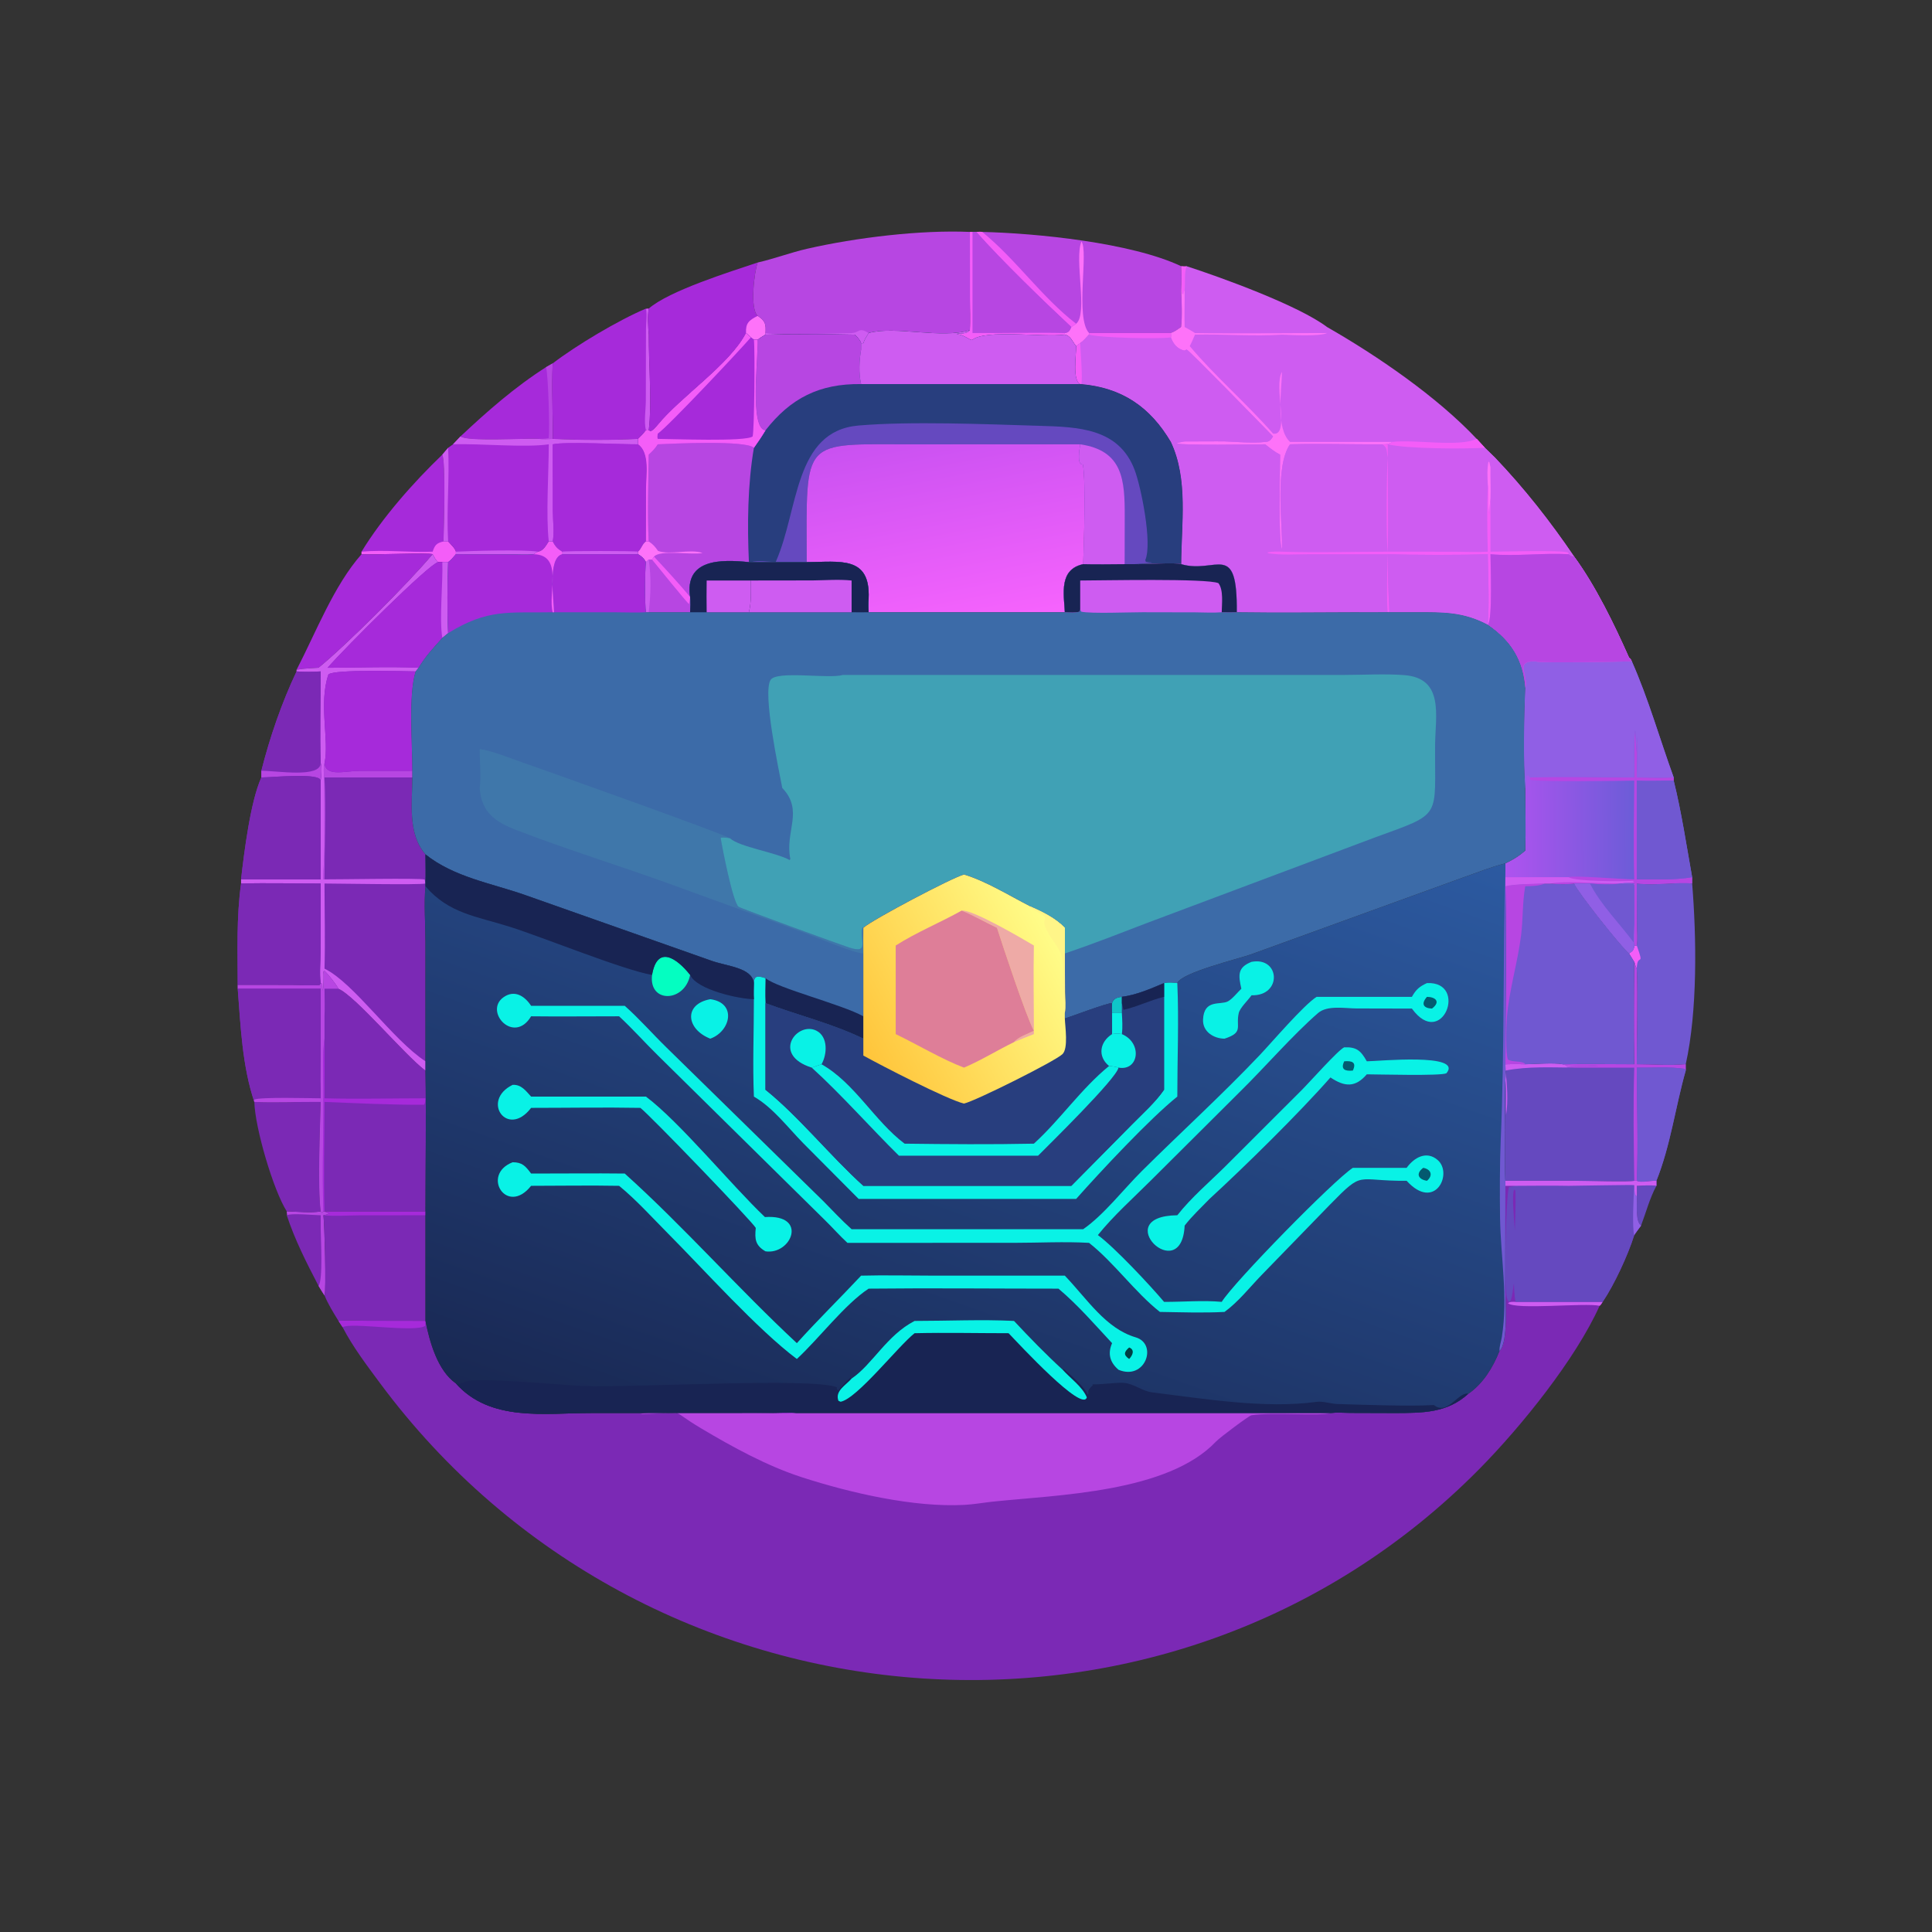 <svg version="1.1" xmlns="http://www.w3.org/2000/svg" style="display: block;" viewBox="0 0 2048 2048" width="512" height="512">
<rect x="0" y="0" width="2048" height="2048" fill="#333333" stroke="none"/>
<defs>
	<linearGradient id="Gradient1" gradientUnits="userSpaceOnUse" x1="1730.41" y1="879.042" x2="1597.61" y2="880.14">
		<stop class="stop0" offset="0" stop-opacity="1" stop-color="rgb(109,92,216)"/>
		<stop class="stop1" offset="1" stop-opacity="1" stop-color="rgb(174,83,239)"/>
	</linearGradient>
	<linearGradient id="Gradient2" gradientUnits="userSpaceOnUse" x1="984.272" y1="454.672" x2="1025.24" y2="665.395">
		<stop class="stop0" offset="0" stop-opacity="1" stop-color="rgb(201,81,241)"/>
		<stop class="stop1" offset="1" stop-opacity="1" stop-color="rgb(246,99,253)"/>
	</linearGradient>
	<linearGradient id="Gradient3" gradientUnits="userSpaceOnUse" x1="872.769" y1="1603.5" x2="1169.02" y2="766.269">
		<stop class="stop0" offset="0" stop-opacity="1" stop-color="rgb(25,40,83)"/>
		<stop class="stop1" offset="1" stop-opacity="1" stop-color="rgb(44,90,161)"/>
	</linearGradient>
	<linearGradient id="Gradient4" gradientUnits="userSpaceOnUse" x1="913.405" y1="1108.68" x2="1120.45" y2="994.37">
		<stop class="stop0" offset="0" stop-opacity="1" stop-color="rgb(255,197,59)"/>
		<stop class="stop1" offset="1" stop-opacity="1" stop-color="rgb(255,253,137)"/>
	</linearGradient>
</defs>
<path transform="translate(0,0)" fill="rgb(101,73,191)" d="M 1735.04 1257.02 C 1741.97 1256.7 1748.97 1256.07 1755.87 1257.02 C 1748.58 1270.55 1744.98 1284.94 1739.58 1299.18 C 1732.94 1294.48 1735.75 1275.5 1735.04 1267.96 C 1735.34 1264.4 1735.06 1260.61 1735.04 1257.02 z"/>
<path transform="translate(0,0)" fill="rgb(123,41,181)" d="M 339.953 1284.12 L 341.344 1285.68 L 342.8 1284.12 L 343.991 1284.12 C 350.959 1286.93 349.319 1286.87 342.8 1288.22 C 343.993 1296.91 345.943 1368.81 343.991 1373.13 C 341.68 1369.93 339.724 1366.47 337.674 1363.1 C 324.95 1338.66 312.598 1314.45 303.964 1288.22 L 304.418 1287.88 L 303.964 1284.12 C 314.081 1284.33 330.802 1286.05 339.953 1284.12 z"/>
<path transform="translate(0,0)" fill="rgb(183,70,226)" d="M 339.953 1284.12 L 341.344 1285.68 L 342.8 1284.12 L 343.991 1284.12 C 350.959 1286.93 349.319 1286.87 342.8 1288.22 C 343.993 1296.91 345.943 1368.81 343.991 1373.13 C 341.68 1369.93 339.724 1366.47 337.674 1363.1 C 342.569 1356.59 339.998 1313.36 339.953 1303.01 L 339.953 1288.22 C 333.143 1288.16 308.636 1285.75 303.964 1288.22 L 304.418 1287.88 L 303.964 1284.12 C 314.081 1284.33 330.802 1286.05 339.953 1284.12 z"/>
<path transform="translate(0,0)" fill="rgb(166,42,218)" d="M 585.893 385.199 C 584.342 411.873 586.356 438.534 585.893 465.236 C 580.633 465.588 575.729 465.769 570.465 465.236 C 556.954 464.432 495.218 468.392 488.109 462.641 C 516.357 436.09 546.005 410.075 578.785 389.223 L 585.893 385.199 z"/>
<path transform="translate(0,0)" fill="rgb(183,70,226)" d="M 585.893 385.199 C 584.342 411.873 586.356 438.534 585.893 465.236 C 580.633 465.588 575.729 465.769 570.465 465.236 C 574.333 465.299 577.831 465.13 581.637 464.416 C 582.862 454.641 581.13 396.545 578.785 389.223 L 585.893 385.199 z"/>
<path transform="translate(0,0)" fill="rgb(166,42,218)" d="M 468.887 481.954 C 472.657 488.602 470.628 562.155 470.12 573.979 L 475.04 573.979 C 477.7 576.954 482.163 580.894 483.27 584.793 L 483.27 587.49 C 480.761 590.268 478.159 593.802 475.04 595.878 C 473.001 595.692 470.934 595.831 468.887 595.878 L 464.324 595.878 C 461.666 593.574 460.276 590.528 458.616 587.49 C 454.982 585.552 394.457 588.288 383.241 587.49 L 383.241 584.793 C 405.303 548.664 438.278 511.273 468.887 481.954 z"/>
<path transform="translate(0,0)" fill="rgb(244,93,248)" d="M 470.12 573.979 L 475.04 573.979 C 477.7 576.954 482.163 580.894 483.27 584.793 L 483.27 587.49 C 480.761 590.268 478.159 593.802 475.04 595.878 C 473.001 595.692 470.934 595.831 468.887 595.878 L 464.324 595.878 C 461.666 593.574 460.276 590.528 458.616 587.49 C 454.982 585.552 394.457 588.288 383.241 587.49 L 383.241 584.793 C 408 582.518 433.71 585.796 458.616 584.793 C 460.893 577.918 462.735 575.603 470.12 573.979 z"/>
<path transform="translate(0,0)" fill="rgb(166,42,218)" d="M 383.241 587.49 C 394.457 588.288 454.982 585.552 458.616 587.49 C 433.984 617.135 365.831 685.219 337.674 707.871 C 329.93 708.358 322.034 708.594 314.387 709.983 C 334.736 670.72 353.946 620.548 383.241 587.49 z"/>
<path transform="translate(0,0)" fill="rgb(123,41,181)" d="M 269.607 1168.08 C 292.971 1169.13 316.547 1167.8 339.953 1168.08 C 339.302 1197.39 336.567 1256.12 339.953 1284.12 C 330.802 1286.05 314.081 1284.33 303.964 1284.12 C 289.659 1261.53 270.22 1195.14 269.607 1168.08 L 269.607 1168.08 z"/>
<path transform="translate(0,0)" fill="rgb(166,42,218)" d="M 684.718 327.117 L 684.614 327.436 L 687.66 327.117 C 686.095 336.013 687.071 345.753 687.66 354.744 C 687.596 385.407 691.169 427.315 687.66 456.16 L 686.351 455.472 L 684.718 456.16 C 682.246 459.578 679.461 462.329 676.43 465.236 C 651.543 466.797 610.982 466.657 585.893 465.236 C 586.356 438.534 584.342 411.873 585.893 385.199 C 610.802 366.08 655.815 339.263 684.718 327.117 z"/>
<path transform="translate(0,0)" fill="rgb(206,92,241)" d="M 684.718 327.117 L 684.614 327.436 L 687.66 327.117 C 686.095 336.013 687.071 345.753 687.66 354.744 C 687.596 385.407 691.169 427.315 687.66 456.16 L 686.351 455.472 L 684.718 456.16 C 682.453 447.332 684.55 434.349 684.607 425.007 L 684.757 349.097 C 684.78 342.213 686.211 333.716 684.718 327.117 z"/>
<path transform="translate(0,0)" fill="rgb(112,88,209)" d="M 1735.04 936.567 C 1756.07 938.945 1777.27 934.836 1793.76 936.567 C 1798.44 994.161 1799.51 1071.84 1786.95 1128.16 C 1770 1129.66 1752.08 1128.23 1735.04 1128.16 C 1734.94 1094.46 1736.28 1060.44 1735.04 1026.79 C 1733.75 1024.65 1733.16 1021.97 1732.39 1019.6 L 1726.85 1010.69 C 1730.62 1008.13 1732.03 1007.13 1732.39 1002.29 L 1735.04 1002.29 C 1736.06 995.449 1735.24 987.56 1735.19 980.623 L 1735.04 936.567 z"/>
<path transform="translate(0,0)" fill="rgb(244,93,248)" d="M 1732.39 1002.29 L 1735.04 1002.29 C 1743.84 1027.06 1735.51 1008.78 1735.04 1026.79 C 1733.75 1024.65 1733.16 1021.97 1732.39 1019.6 L 1726.85 1010.69 C 1730.62 1008.13 1732.03 1007.13 1732.39 1002.29 z"/>
<path transform="translate(0,0)" fill="rgb(166,42,218)" d="M 687.66 327.117 C 709.235 308.265 773.896 288.069 803.154 278.286 C 799.554 288.238 794.747 327.225 803.154 334.84 C 811.425 340.226 811.935 343.802 811.443 353.044 L 811.443 354.744 C 808.508 356.43 805.772 358.055 803.154 360.207 L 799.162 360.207 L 795.938 357.649 L 790.835 353.044 C 773.992 386.177 721.125 420.988 697.252 450.51 C 695.163 452.732 692.446 456.461 689.506 457.252 L 687.66 456.16 C 691.169 427.315 687.596 385.407 687.66 354.744 C 687.071 345.753 686.095 336.013 687.66 327.117 z"/>
<path transform="translate(0,0)" fill="rgb(254,114,249)" d="M 803.154 334.84 C 811.425 340.226 811.935 343.802 811.443 353.044 L 811.443 354.744 C 808.508 356.43 805.772 358.055 803.154 360.207 L 799.162 360.207 L 795.938 357.649 L 790.835 353.044 L 790.835 353.044 C 790.297 342.496 793.828 339.643 803.154 334.84 z"/>
<path transform="translate(0,0)" fill="rgb(123,41,181)" d="M 343.991 1284.12 L 451.012 1284.12 L 451.012 1288.22 L 451.012 1400.23 L 388.998 1400.11 C 379.123 1400.09 368.618 1399.37 358.812 1400.23 C 353.449 1391.47 347.855 1382.68 343.991 1373.13 C 345.943 1368.81 343.993 1296.91 342.8 1288.22 C 349.319 1286.87 350.959 1286.93 343.991 1284.12 z"/>
<path transform="translate(0,0)" fill="rgb(166,42,218)" d="M 343.991 1284.12 L 451.012 1284.12 L 451.012 1288.22 L 380.722 1288.29 C 368.247 1288.37 355.177 1289.45 342.8 1288.22 C 349.319 1286.87 350.959 1286.93 343.991 1284.12 z"/>
<path transform="translate(0,0)" fill="rgb(183,70,226)" d="M 803.154 278.286 C 820.771 274.299 837.9 267.745 855.581 263.697 C 907.545 251.8 976.209 243.559 1028.14 245.849 L 1028.24 316.503 C 1028.29 327.494 1029.21 339.167 1028.14 350.048 C 996.864 359.473 949.362 345.136 920.787 353.044 C 918.756 356.47 916.26 359.991 915.177 363.843 L 912.812 363.843 C 911.616 360.056 908.844 357.533 906.16 354.744 C 874.75 354.087 842.839 353.957 811.443 354.744 L 811.443 353.044 C 811.935 343.802 811.425 340.226 803.154 334.84 C 794.747 327.225 799.554 288.238 803.154 278.286 z"/>
<path transform="translate(0,0)" fill="rgb(206,92,241)" d="M 811.443 353.044 C 826.512 356.123 882.766 352.935 901.041 353.12 C 911.929 353.23 909.419 346.137 920.787 353.044 C 918.756 356.47 916.26 359.991 915.177 363.843 L 912.812 363.843 C 911.616 360.056 908.844 357.533 906.16 354.744 C 874.75 354.087 842.839 353.957 811.443 354.744 L 811.443 353.044 z"/>
<path transform="translate(0,0)" fill="rgb(183,70,226)" d="M 1028.14 245.849 L 1030.89 245.849 L 1034.91 245.849 C 1036.9 245.815 1039.26 245.511 1041.2 245.849 C 1098.16 247.208 1198.91 257.068 1252.13 282.207 C 1252.78 290.633 1252.47 298.903 1252.13 307.33 C 1252.63 320.363 1253.45 333.655 1252.13 346.656 C 1248.57 349.143 1245.31 351.625 1241.16 353.044 L 1154.44 353.044 L 1154.44 354.744 C 1151.49 357.757 1148.51 361.451 1145.06 363.843 L 1140.77 366.874 C 1136.8 362.516 1135.25 355.987 1128.77 354.744 C 1105.52 357.878 1045.57 348.794 1030.66 360.235 C 1029 361.511 1021.64 354.456 1014.38 354.335 L 1014.97 353.66 L 1016.52 353.574 C 1021.01 353.316 1024.97 353.612 1028.14 350.048 C 1029.21 339.167 1028.29 327.494 1028.24 316.503 L 1028.14 245.849 z"/>
<path transform="translate(0,0)" fill="rgb(254,114,249)" d="M 1140.77 343.196 C 1153.52 332.535 1138.51 275.075 1146.37 255.994 C 1154.13 266.131 1139.49 336.85 1154.44 353.044 L 1154.44 354.744 C 1151.49 357.757 1148.51 361.451 1145.06 363.843 L 1140.77 366.874 C 1136.8 362.516 1135.25 355.987 1128.77 354.744 L 1128.77 353.044 C 1133.08 352.505 1133.96 350.442 1135.66 346.656 L 1140.77 343.196 z"/>
<path transform="translate(0,0)" fill="rgb(244,93,248)" d="M 1034.91 245.849 C 1036.9 245.815 1039.26 245.511 1041.2 245.849 C 1077.12 274.995 1104.14 315.001 1140.77 343.196 L 1135.66 346.656 C 1105.48 318.46 1062.54 276.903 1034.91 245.849 z"/>
<path transform="translate(0,0)" fill="rgb(183,70,226)" d="M 1028.14 245.849 L 1030.89 245.849 L 1034.91 245.849 C 1062.54 276.903 1105.48 318.46 1135.66 346.656 C 1133.96 350.442 1133.08 352.505 1128.77 353.044 L 1128.77 354.744 C 1105.52 357.878 1045.57 348.794 1030.66 360.235 C 1029 361.511 1021.64 354.456 1014.38 354.335 L 1014.97 353.66 L 1016.52 353.574 C 1021.01 353.316 1024.97 353.612 1028.14 350.048 C 1029.21 339.167 1028.29 327.494 1028.24 316.503 L 1028.14 245.849 z"/>
<path transform="translate(0,0)" fill="rgb(244,93,248)" d="M 1028.14 245.849 L 1030.89 245.849 L 1030.89 353.044 C 1063.49 353.291 1096.19 352.332 1128.77 353.044 L 1128.77 354.744 C 1105.52 357.878 1045.57 348.794 1030.66 360.235 C 1029 361.511 1021.64 354.456 1014.38 354.335 L 1014.97 353.66 L 1016.52 353.574 C 1021.01 353.316 1024.97 353.612 1028.14 350.048 C 1029.21 339.167 1028.29 327.494 1028.24 316.503 L 1028.14 245.849 z"/>
<path transform="translate(0,0)" fill="rgb(101,73,191)" d="M 1732.39 1019.6 C 1733.16 1021.97 1733.75 1024.65 1735.04 1026.79 C 1736.28 1060.44 1734.94 1094.46 1735.04 1128.16 C 1752.08 1128.23 1770 1129.66 1786.95 1128.16 C 1786.94 1130.38 1786.88 1132.62 1786.95 1134.85 C 1775.98 1173.41 1770.89 1214.24 1755.87 1251.7 C 1750.76 1251.33 1738.95 1254.19 1735.04 1251.7 L 1732.39 1251.7 C 1729.88 1253.27 1676.6 1251.61 1668.69 1251.7 L 1595.77 1251.7 C 1594.82 1245.98 1594.88 1149.25 1595.77 1145.42 C 1596.16 1139.7 1595.86 1133.89 1595.77 1128.16 C 1602.83 1127.89 1609.78 1127.89 1616.84 1128.16 C 1627.59 1128.08 1646.57 1126.33 1656.32 1128.16 C 1681.65 1127.74 1707.04 1128.1 1732.39 1128.16 C 1731.75 1092.06 1732.01 1055.71 1732.39 1019.6 z"/>
<path transform="translate(0,0)" fill="rgb(206,92,241)" d="M 1595.77 1128.16 C 1602.83 1127.89 1609.78 1127.89 1616.84 1128.16 C 1627.59 1128.08 1646.57 1126.33 1656.32 1128.16 C 1666.14 1131.93 1683.37 1128.72 1694.52 1129.74 C 1684.91 1129.98 1642.48 1130.93 1668.69 1131.73 C 1644.33 1131.57 1619.79 1130.18 1595.77 1134.85 C 1597.67 1147.94 1598.83 1168.73 1596.49 1181.73 C 1595.79 1169.8 1597.12 1157.16 1595.77 1145.42 C 1596.16 1139.7 1595.86 1133.89 1595.77 1128.16 z"/>
<path transform="translate(0,0)" fill="rgb(183,70,226)" d="M 1732.39 1019.6 C 1733.16 1021.97 1733.75 1024.65 1735.04 1026.79 C 1736.28 1060.44 1734.94 1094.46 1735.04 1128.16 C 1752.08 1128.23 1770 1129.66 1786.95 1128.16 C 1786.94 1130.38 1786.88 1132.62 1786.95 1134.85 L 1785.62 1133 C 1769.73 1130.58 1751.27 1132.04 1735.04 1131.73 C 1735.08 1170.6 1736.75 1213.28 1735.04 1251.7 L 1732.39 1251.7 C 1731.84 1211.95 1731.1 1171.44 1732.39 1131.73 L 1668.69 1131.73 C 1642.48 1130.93 1684.91 1129.98 1694.52 1129.74 C 1683.37 1128.72 1666.14 1131.93 1656.32 1128.16 C 1681.65 1127.74 1707.04 1128.1 1732.39 1128.16 C 1731.75 1092.06 1732.01 1055.71 1732.39 1019.6 z"/>
<path transform="translate(0,0)" fill="rgb(112,88,209)" d="M 1735.04 1131.73 C 1751.27 1132.04 1769.73 1130.58 1785.62 1133 L 1786.95 1134.85 C 1775.98 1173.41 1770.89 1214.24 1755.87 1251.7 C 1750.76 1251.33 1738.95 1254.19 1735.04 1251.7 C 1736.75 1213.28 1735.08 1170.6 1735.04 1131.73 z"/>
<path transform="translate(0,0)" fill="rgb(112,88,209)" d="M 1643.45 936.567 C 1651.81 937.261 1660.35 937.681 1668.69 936.567 C 1672.53 945.718 1717.92 1002.92 1726.85 1010.69 L 1732.39 1019.6 C 1732.01 1055.71 1731.75 1092.06 1732.39 1128.16 C 1707.04 1128.1 1681.65 1127.74 1656.32 1128.16 C 1646.57 1126.33 1627.59 1128.08 1616.84 1128.16 C 1609.78 1127.89 1602.83 1127.89 1595.77 1128.16 C 1595.75 1065.35 1597.04 1002.27 1595.77 939.49 C 1603.99 937.111 1627.7 936.815 1637.64 936.567 L 1643.45 936.567 z"/>
<path transform="translate(0,0)" fill="rgb(183,70,226)" d="M 1595.77 939.49 C 1603.99 937.111 1627.7 936.815 1637.64 936.567 C 1631.15 939.229 1623.78 939.363 1616.84 939.49 C 1613.76 956.081 1614.54 974.109 1612.46 991.03 C 1608.86 1020.39 1599.68 1049.44 1597.38 1078.73 C 1596.66 1087.97 1595.92 1116.72 1598.43 1123.09 C 1602.4 1126.27 1614.46 1124.11 1616.84 1128.16 C 1609.78 1127.89 1602.83 1127.89 1595.77 1128.16 C 1595.75 1065.35 1597.04 1002.27 1595.77 939.49 z"/>
<path transform="translate(0,0)" fill="rgb(166,42,218)" d="M 488.109 462.641 C 495.218 468.392 556.954 464.432 570.465 465.236 C 575.729 465.769 580.633 465.588 585.893 465.236 C 610.982 466.657 651.543 466.797 676.43 465.236 L 676.43 470.987 C 689.101 479.829 684.817 504.408 684.803 517.748 L 684.718 573.979 C 680.781 576.701 680.032 581.793 676.43 584.793 L 676.43 587.49 L 595.886 587.49 C 596.585 585.978 596.426 586.863 595.886 584.793 C 591.023 581.893 588.364 579.102 585.893 573.979 L 581.736 573.979 C 578.857 578.312 576.165 584.037 570.465 584.793 C 568.913 585.666 567.229 586.475 565.771 587.49 C 557.167 588.319 547.817 587.588 539.142 587.568 L 483.27 587.49 L 483.27 584.793 C 482.163 580.894 477.7 576.954 475.04 573.979 L 470.12 573.979 C 470.628 562.155 472.657 488.602 468.887 481.954 L 475.04 474.712 L 480.24 470.987 L 488.109 462.641 z"/>
<path transform="translate(0,0)" fill="rgb(206,92,241)" d="M 483.27 584.793 C 500.765 583.965 553.938 582.346 570.465 584.793 C 568.913 585.666 567.229 586.475 565.771 587.49 C 557.167 588.319 547.817 587.588 539.142 587.568 L 483.27 587.49 L 483.27 584.793 z"/>
<path transform="translate(0,0)" fill="rgb(206,92,241)" d="M 475.04 474.712 C 476.651 507.699 473.141 541.031 475.04 573.979 L 470.12 573.979 C 470.628 562.155 472.657 488.602 468.887 481.954 L 475.04 474.712 z"/>
<path transform="translate(0,0)" fill="rgb(206,92,241)" d="M 488.109 462.641 C 495.218 468.392 556.954 464.432 570.465 465.236 C 575.729 465.769 580.633 465.588 585.893 465.236 C 610.982 466.657 651.543 466.797 676.43 465.236 L 676.43 470.987 C 659.338 471.181 599.307 467.928 585.893 470.987 L 585.997 541.974 C 586.065 551.803 587.75 564.559 585.893 573.979 L 581.736 573.979 C 578.576 546.101 581.724 500.634 581.736 470.987 C 556.434 474.746 508.645 469.995 480.24 470.987 L 488.109 462.641 z"/>
<path transform="translate(0,0)" fill="rgb(166,42,218)" d="M 676.43 470.987 C 689.101 479.829 684.817 504.408 684.803 517.748 L 684.718 573.979 C 680.781 576.701 680.032 581.793 676.43 584.793 L 676.43 587.49 L 595.886 587.49 C 596.585 585.978 596.426 586.863 595.886 584.793 C 591.023 581.893 588.364 579.102 585.893 573.979 C 587.75 564.559 586.065 551.803 585.997 541.974 L 585.893 470.987 C 599.307 467.928 659.338 471.181 676.43 470.987 z"/>
<path transform="translate(0,0)" fill="rgb(206,92,241)" d="M 595.886 584.793 C 599.525 583.873 673.499 583.882 676.43 584.793 L 676.43 587.49 L 595.886 587.49 C 596.585 585.978 596.426 586.863 595.886 584.793 z"/>
<path transform="translate(0,0)" fill="rgb(123,41,181)" d="M 339.953 1042.11 L 341.634 1042.92 C 342.105 1061.81 343.538 1035.95 342.787 1030.17 L 343.564 1028.69 C 348.04 1032.79 355.913 1042.75 358.812 1048.09 C 376.821 1055.71 428.878 1118.2 451.012 1134.85 L 451.012 1134.85 C 451.876 1184.53 451.035 1234.41 451.012 1284.12 L 343.991 1284.12 L 342.8 1284.12 L 341.344 1285.68 L 339.953 1284.12 C 336.567 1256.12 339.302 1197.39 339.953 1168.08 C 316.547 1167.8 292.971 1169.13 269.607 1168.08 L 269.607 1168.08 C 256.754 1130.08 255.09 1087.82 251.995 1048.09 L 251.995 1043.93 L 309.001 1043.97 C 318.797 1044.03 329.124 1045.12 338.834 1044.05 L 339.953 1042.11 z"/>
<path transform="translate(0,0)" fill="rgb(166,42,218)" d="M 342.8 1155.2 C 342.714 1137.46 341.503 1118.6 343.991 1101.04 C 344.204 1122.11 344.04 1143.18 343.991 1164.25 C 379.581 1165.19 415.4 1164.24 451.012 1164.25 C 450.753 1166.74 451.047 1169.16 449.397 1171.09 C 414.476 1171.27 378.882 1169.47 343.991 1168.08 C 343.968 1206.67 342.876 1245.57 343.991 1284.12 L 342.8 1284.12 C 341.323 1241.29 343.108 1198.09 342.8 1155.2 z"/>
<path transform="translate(0,0)" fill="rgb(183,70,226)" d="M 339.953 1042.11 L 341.634 1042.92 C 342.105 1061.81 343.538 1035.95 342.787 1030.17 L 343.564 1028.69 C 348.04 1032.79 355.913 1042.75 358.812 1048.09 L 343.991 1048.09 C 344.023 1057.79 344.415 1067.63 343.991 1077.32 L 343.991 1101.04 C 341.503 1118.6 342.714 1137.46 342.8 1155.2 C 343.108 1198.09 341.323 1241.29 342.8 1284.12 L 341.344 1285.68 L 339.953 1284.12 C 336.567 1256.12 339.302 1197.39 339.953 1168.08 L 339.953 1164.25 C 339.788 1161.27 339.943 1158.19 339.953 1155.2 C 339.348 1144.08 339.899 1132.6 339.902 1121.44 L 339.953 1056.69 L 339.953 1048.09 L 251.995 1048.09 L 251.995 1043.93 L 309.001 1043.97 C 318.797 1044.03 329.124 1045.12 338.834 1044.05 L 339.953 1042.11 z"/>
<path transform="translate(0,0)" fill="rgb(123,41,181)" d="M 251.995 1048.09 L 339.953 1048.09 L 339.953 1056.69 L 339.902 1121.44 C 339.899 1132.6 339.348 1144.08 339.953 1155.2 C 339.943 1158.19 339.788 1161.27 339.953 1164.25 L 339.953 1168.08 C 316.547 1167.8 292.971 1169.13 269.607 1168.08 L 269.607 1168.08 C 256.754 1130.08 255.09 1087.82 251.995 1048.09 z"/>
<path transform="translate(0,0)" fill="rgb(183,70,226)" d="M 269.607 1168.08 C 269.113 1167.01 269.376 1167.76 269.342 1165.72 C 275.138 1162.6 329.962 1164.24 339.953 1164.25 L 339.953 1168.08 C 316.547 1167.8 292.971 1169.13 269.607 1168.08 z"/>
<path transform="translate(0,0)" fill="url(#Gradient1)" d="M 1628.09 701.082 C 1631.34 703.159 1721.6 701.211 1729.83 701.082 C 1747.53 741.065 1759.31 783.14 1774.2 824.136 L 1774.2 827.49 C 1782.6 861.607 1787.57 895.407 1793.76 929.888 L 1793.76 936.567 C 1777.27 934.836 1756.07 938.945 1735.04 936.567 L 1735.19 980.623 C 1735.24 987.56 1736.06 995.449 1735.04 1002.29 L 1732.39 1002.29 C 1732.03 1007.13 1730.62 1008.13 1726.85 1010.69 C 1717.92 1002.92 1672.53 945.718 1668.69 936.567 C 1660.35 937.681 1651.81 937.261 1643.45 936.567 L 1637.64 936.567 C 1627.7 936.815 1603.99 937.111 1595.77 939.49 L 1595.77 929.888 L 1595.77 922.825 L 1595.77 915.165 C 1603.8 911.458 1610.15 907.443 1616.84 901.676 C 1617.54 879.749 1616.87 857.574 1616.84 835.621 C 1614.61 807.48 1615.5 757.876 1616.84 729.59 C 1620.72 715.601 1604.55 700.073 1628.09 701.082 z"/>
<path transform="translate(0,0)" fill="rgb(183,70,226)" d="M 1732.39 824.136 C 1732.98 807.709 1731.41 791.067 1733.2 774.699 L 1733.68 774.995 L 1734.58 797.497 C 1734.69 791.8 1735.19 786.119 1735.62 780.44 C 1735.78 795.013 1735.4 809.567 1735.04 824.136 C 1748.09 824.258 1761.15 824.507 1774.2 824.136 L 1774.2 827.49 C 1761.09 827.409 1748.15 828.324 1735.04 827.49 L 1735.04 932.146 C 1754.56 932.19 1774.45 933.082 1793.76 929.888 L 1793.76 936.567 C 1777.27 934.836 1756.07 938.945 1735.04 936.567 L 1735.19 980.623 C 1735.24 987.56 1736.06 995.449 1735.04 1002.29 L 1732.39 1002.29 C 1731.13 995.511 1732.29 986.944 1732.36 979.948 L 1732.39 936.567 C 1727.6 936.166 1723.2 935.694 1718.42 936.567 C 1707.03 938.074 1696.79 937.566 1685.4 936.567 L 1668.69 936.567 C 1660.35 937.681 1651.81 937.261 1643.45 936.567 L 1637.64 936.567 C 1627.7 936.815 1603.99 937.111 1595.77 939.49 L 1595.77 929.888 L 1662.85 929.888 C 1667.96 927.643 1719.6 932.223 1732.39 932.146 C 1731.34 897.434 1732.14 862.235 1732.39 827.49 C 1718.5 827.772 1628.07 829.146 1621.84 826.437 L 1622.17 824.136 C 1658.74 822.887 1695.77 824.116 1732.39 824.136 z"/>
<path transform="translate(0,0)" fill="rgb(206,92,241)" d="M 1595.77 929.888 L 1662.85 929.888 C 1670.01 934.442 1716.97 934.412 1730.6 933.778 L 1732.03 934.647 L 1731.69 935.229 C 1703.24 938.971 1667.3 932.508 1643.45 936.567 L 1637.64 936.567 C 1627.7 936.815 1603.99 937.111 1595.77 939.49 L 1595.77 929.888 z"/>
<path transform="translate(0,0)" fill="rgb(112,88,209)" d="M 1718.42 936.567 C 1723.2 935.694 1727.6 936.166 1732.39 936.567 L 1732.36 979.948 C 1732.29 986.944 1731.13 995.511 1732.39 1002.29 C 1732.03 1007.13 1730.62 1008.13 1726.85 1010.69 C 1717.92 1002.92 1672.53 945.718 1668.69 936.567 L 1685.4 936.567 C 1696.79 937.566 1707.03 938.074 1718.42 936.567 z"/>
<path transform="translate(0,0)" fill="rgb(144,95,229)" d="M 1718.42 936.567 C 1723.2 935.694 1727.6 936.166 1732.39 936.567 L 1732.36 979.948 C 1732.29 986.944 1731.13 995.511 1732.39 1002.29 C 1732.03 1007.13 1730.62 1008.13 1726.85 1010.69 C 1717.92 1002.92 1672.53 945.718 1668.69 936.567 L 1685.4 936.567 C 1696.9 959.277 1717.28 979.313 1732.39 999.886 L 1732.39 936.567 C 1727.74 936.59 1723.06 936.734 1718.42 936.567 z"/>
<path transform="translate(0,0)" fill="rgb(112,88,209)" d="M 1735.04 827.49 C 1748.15 828.324 1761.09 827.409 1774.2 827.49 C 1782.6 861.607 1787.57 895.407 1793.76 929.888 C 1774.45 933.082 1754.56 932.19 1735.04 932.146 L 1735.04 827.49 z"/>
<path transform="translate(0,0)" fill="rgb(144,95,229)" d="M 1628.09 701.082 C 1631.34 703.159 1721.6 701.211 1729.83 701.082 C 1747.53 741.065 1759.31 783.14 1774.2 824.136 C 1761.15 824.507 1748.09 824.258 1735.04 824.136 C 1735.4 809.567 1735.78 795.013 1735.62 780.44 C 1735.19 786.119 1734.69 791.8 1734.58 797.497 L 1733.68 774.995 L 1733.2 774.699 C 1731.41 791.067 1732.98 807.709 1732.39 824.136 C 1695.77 824.116 1658.74 822.887 1622.17 824.136 L 1619.88 822.038 L 1618.35 822.327 C 1617.39 826.48 1618.62 832.01 1616.84 835.621 C 1614.61 807.48 1615.5 757.876 1616.84 729.59 C 1620.72 715.601 1604.55 700.073 1628.09 701.082 z"/>
<path transform="translate(0,0)" fill="rgb(123,41,181)" d="M 337.674 707.871 C 365.831 685.219 433.984 617.135 458.616 587.49 C 460.276 590.528 461.666 593.574 464.324 595.878 L 468.887 595.878 C 470.934 595.831 473.001 595.692 475.04 595.878 C 474.205 620.974 473.889 646.034 475.04 671.125 L 468.887 676.133 C 459.634 686.541 450.834 695.793 443.748 707.871 L 440.618 711.725 C 432.757 735.907 437.159 788.445 437.102 817.04 L 437.102 824.136 C 436.971 851.342 431.943 883.633 451.012 905.685 C 451.088 915.965 451.373 926.292 451.012 936.567 L 451.012 939.49 C 449.262 958.656 450.981 978.86 451 998.176 L 451.012 1125.02 L 451.012 1134.85 C 428.878 1118.2 376.821 1055.71 358.812 1048.09 C 355.913 1042.75 348.04 1032.79 343.564 1028.69 L 342.787 1030.17 C 343.538 1035.95 342.105 1061.81 341.634 1042.92 L 339.953 1042.11 L 338.834 1044.05 C 329.124 1045.12 318.797 1044.03 309.001 1043.97 L 251.995 1043.93 C 251.946 1008.16 250.568 972.074 255.546 936.567 L 255.546 932.146 C 258.748 903.617 265.556 849.282 277.036 824.136 L 277.036 817.04 C 286.011 781.565 298.677 744.732 314.387 711.725 L 314.387 709.983 C 322.034 708.594 329.93 708.358 337.674 707.871 z"/>
<path transform="translate(0,0)" fill="rgb(183,70,226)" d="M 342.8 932.146 C 342.734 920.595 343.893 908.914 343.953 897.298 L 343.852 830.633 C 343.846 823.733 342.283 815.351 343.991 808.869 C 345.301 823.809 365.544 817.246 381.283 817.107 L 437.102 817.04 L 437.102 824.136 L 343.991 824.136 C 345.729 859.187 343.985 896.782 343.991 932.146 L 342.8 932.146 z"/>
<path transform="translate(0,0)" fill="rgb(206,92,241)" d="M 337.674 707.871 C 365.831 685.219 433.984 617.135 458.616 587.49 C 460.276 590.528 461.666 593.574 464.324 595.878 C 454.523 598.116 366.205 686.051 347.243 707.871 C 379.218 707.861 411.862 706.42 443.748 707.871 L 440.618 711.725 C 428.111 711.639 354.233 709.296 348.145 714.951 C 337.455 746.215 349.298 784.911 343.991 808.869 C 342.283 815.351 343.846 823.733 343.852 830.633 L 343.953 897.298 C 343.893 908.914 342.734 920.595 342.8 932.146 L 343.991 932.146 C 356.96 932.299 445.625 930.619 450.187 932.339 L 451.012 936.567 C 446.032 938.193 357.842 936.553 343.991 936.567 C 344.012 966.573 344.846 996.806 343.991 1026.79 C 375.524 1042.26 415.829 1102.04 451.012 1125.02 L 451.012 1134.85 C 428.878 1118.2 376.821 1055.71 358.812 1048.09 C 355.913 1042.75 348.04 1032.79 343.564 1028.69 L 342.787 1030.17 C 343.538 1035.95 342.105 1061.81 341.634 1042.92 L 339.953 1042.11 C 338.519 1031.57 339.84 1019.63 339.866 1008.93 L 339.953 936.567 C 311.852 936.607 283.626 935.817 255.546 936.567 L 255.546 932.146 L 339.953 932.146 L 339.953 827.49 L 339.953 827.49 C 340.463 821.291 341.505 814.96 339.953 808.869 C 338.955 776.614 339.949 744.017 339.953 711.725 C 331.323 712.201 323.01 712.371 314.387 711.725 L 314.387 709.983 C 322.034 708.594 329.93 708.358 337.674 707.871 z"/>
<path transform="translate(0,0)" fill="rgb(123,41,181)" d="M 314.387 711.725 C 323.01 712.371 331.323 712.201 339.953 711.725 C 339.949 744.017 338.955 776.614 339.953 808.869 C 341.505 814.96 340.463 821.291 339.953 827.49 L 339.953 827.49 C 339.387 818.915 289.619 823.973 277.036 824.136 L 277.036 817.04 C 286.011 781.565 298.677 744.732 314.387 711.725 z"/>
<path transform="translate(0,0)" fill="rgb(183,70,226)" d="M 339.953 808.869 C 341.505 814.96 340.463 821.291 339.953 827.49 L 339.953 827.49 C 339.387 818.915 289.619 823.973 277.036 824.136 L 277.036 817.04 C 294.138 817.083 339.537 824.921 339.953 808.869 z"/>
<path transform="translate(0,0)" fill="rgb(166,42,218)" d="M 468.887 595.878 C 470.934 595.831 473.001 595.692 475.04 595.878 C 474.205 620.974 473.889 646.034 475.04 671.125 L 468.887 676.133 C 459.634 686.541 450.834 695.793 443.748 707.871 C 411.862 706.42 379.218 707.861 347.243 707.871 C 366.205 686.051 454.523 598.116 464.324 595.878 L 468.887 595.878 z"/>
<path transform="translate(0,0)" fill="rgb(206,92,241)" d="M 468.887 595.878 C 470.934 595.831 473.001 595.692 475.04 595.878 C 474.205 620.974 473.889 646.034 475.04 671.125 L 468.887 676.133 C 465.526 656.618 469.629 617.956 468.887 595.878 z"/>
<path transform="translate(0,0)" fill="rgb(123,41,181)" d="M 277.036 824.136 C 289.619 823.973 339.387 818.915 339.953 827.49 L 339.953 932.146 L 255.546 932.146 C 258.748 903.617 265.556 849.282 277.036 824.136 z"/>
<path transform="translate(0,0)" fill="rgb(123,41,181)" d="M 255.546 936.567 C 283.626 935.817 311.852 936.607 339.953 936.567 L 339.866 1008.93 C 339.84 1019.63 338.519 1031.57 339.953 1042.11 L 338.834 1044.05 C 329.124 1045.12 318.797 1044.03 309.001 1043.97 L 251.995 1043.93 C 251.946 1008.16 250.568 972.074 255.546 936.567 z"/>
<path transform="translate(0,0)" fill="rgb(166,42,218)" d="M 343.991 808.869 C 349.298 784.911 337.455 746.215 348.145 714.951 C 354.233 709.296 428.111 711.639 440.618 711.725 C 432.757 735.907 437.159 788.445 437.102 817.04 L 381.283 817.107 C 365.544 817.246 345.301 823.809 343.991 808.869 z"/>
<path transform="translate(0,0)" fill="rgb(206,92,241)" d="M 1252.13 282.207 C 1253.85 282.279 1256.29 282.716 1257.91 282.207 C 1293.84 293.815 1376.17 323.59 1406.72 346.656 C 1460.19 377.24 1523.29 420.523 1565.37 465.236 L 1574.08 474.712 L 1584.59 484.932 C 1615.91 517.759 1643.22 552.547 1668.69 590.055 C 1691.35 620.987 1711.3 662.032 1726.85 697.14 C 1728.59 698.291 1728.89 699.268 1729.83 701.082 C 1721.6 701.211 1631.34 703.159 1628.09 701.082 C 1604.55 700.073 1620.72 715.601 1616.84 729.59 C 1614.51 699.979 1602.19 679.454 1577.12 662.314 L 1577.12 662.314 C 1551.11 648.457 1529.53 648.922 1500.49 648.97 L 1440.84 649.012 C 1397.6 649.159 1354.28 649.601 1311.04 649.012 C 1311.83 571.951 1289.25 608.848 1252.13 598.034 C 1252.3 555.688 1259.83 507.972 1241.16 468.47 C 1219.32 431.483 1189.3 410.609 1145.06 407.132 L 1145.06 407.132 C 1136.44 403.212 1140.96 375.383 1140.77 366.874 L 1145.06 363.843 C 1148.51 361.451 1151.49 357.757 1154.44 354.744 L 1154.44 353.044 L 1241.16 353.044 C 1245.31 351.625 1248.57 349.143 1252.13 346.656 C 1253.45 333.655 1252.63 320.363 1252.13 307.33 C 1252.47 298.903 1252.78 290.633 1252.13 282.207 z"/>
<path transform="translate(0,0)" fill="rgb(244,93,248)" d="M 1252.13 282.207 C 1253.85 282.279 1256.29 282.716 1257.91 282.207 C 1255.19 289.216 1256.61 299.705 1255.78 307.33 C 1255.01 308.857 1254.52 310.368 1254.12 312.033 L 1254.61 311.514 L 1254.18 312.305 L 1253.32 311.626 L 1254.25 311.721 L 1252.69 310.853 C 1252.69 309.355 1252.63 308.732 1252.13 307.33 C 1252.47 298.903 1252.78 290.633 1252.13 282.207 z"/>
<path transform="translate(0,0)" fill="rgb(254,114,249)" d="M 1255.78 307.33 C 1255.91 320.42 1255.39 333.584 1255.78 346.656 C 1259.43 348.723 1263.24 350.679 1266.71 353.044 C 1313.34 353.786 1360.08 353.05 1406.72 353.044 C 1399.19 356.799 1368.32 355.113 1358.98 354.744 C 1328.53 356.74 1297.29 353.981 1266.71 354.744 C 1264.98 358.877 1263.26 362.916 1261.15 366.874 C 1287.09 397.96 1321.79 428.003 1349.54 459.7 C 1367.92 462.647 1349.68 409.291 1358.98 394.163 C 1358.57 413.723 1352.05 454.148 1367.49 468.47 L 1475.93 468.47 C 1472.28 470.742 1469.58 471.014 1465.33 470.987 C 1432.77 471.251 1400.02 469.983 1367.49 470.987 C 1351.41 493.922 1359.34 552.549 1358.98 582.108 C 1354.85 574.704 1356.99 497.453 1357.01 481.954 C 1351.18 479.022 1346.27 475.005 1341.16 470.987 C 1329.33 470.992 1251.96 472.417 1247.27 469.998 C 1266.27 462.687 1316.91 471.368 1341.16 468.47 C 1345.64 468.379 1347.15 466.25 1349.54 462.641 C 1332.66 445.344 1261.36 372.147 1257.91 370.535 L 1255.43 371.635 C 1247.87 369.815 1243.86 364.817 1241.16 357.649 C 1241.52 355.983 1241.32 354.725 1241.16 353.044 C 1245.31 351.625 1248.57 349.143 1252.13 346.656 C 1253.45 333.655 1252.63 320.363 1252.13 307.33 C 1252.63 308.732 1252.69 309.355 1252.69 310.853 L 1254.25 311.721 L 1253.32 311.626 L 1254.18 312.305 L 1254.61 311.514 L 1254.12 312.033 C 1254.52 310.368 1255.01 308.857 1255.78 307.33 z"/>
<path transform="translate(0,0)" fill="rgb(206,92,241)" d="M 1154.44 353.044 L 1241.16 353.044 C 1241.32 354.725 1241.52 355.983 1241.16 357.649 C 1243.86 364.817 1247.87 369.815 1255.43 371.635 L 1257.91 370.535 C 1261.36 372.147 1332.66 445.344 1349.54 462.641 C 1347.15 466.25 1345.64 468.379 1341.16 468.47 C 1333.37 467.82 1244.97 467.439 1241.16 468.47 C 1219.32 431.483 1189.3 410.609 1145.06 407.132 L 1145.06 407.132 C 1136.44 403.212 1140.96 375.383 1140.77 366.874 L 1145.06 363.843 C 1148.51 361.451 1151.49 357.757 1154.44 354.744 L 1154.44 353.044 z"/>
<path transform="translate(0,0)" fill="rgb(244,93,248)" d="M 1140.77 366.874 L 1145.06 363.843 C 1145.35 370.4 1147.91 403.291 1146.17 406.791 L 1145.06 407.132 C 1136.44 403.212 1140.96 375.383 1140.77 366.874 z"/>
<path transform="translate(0,0)" fill="rgb(244,93,248)" d="M 1154.44 353.044 L 1241.16 353.044 C 1241.32 354.725 1241.52 355.983 1241.16 357.649 C 1228.69 359.605 1165.16 358.066 1154.44 354.744 L 1154.44 353.044 z"/>
<path transform="translate(0,0)" fill="rgb(206,92,241)" d="M 1241.16 468.47 C 1244.97 467.439 1333.37 467.82 1341.16 468.47 C 1316.91 471.368 1266.27 462.687 1247.27 469.998 C 1251.96 472.417 1329.33 470.992 1341.16 470.987 C 1346.27 475.005 1351.18 479.022 1357.01 481.954 C 1356.99 497.453 1354.85 574.704 1358.98 582.108 C 1359.34 552.549 1351.41 493.922 1367.49 470.987 C 1400.02 469.983 1432.77 471.251 1465.33 470.987 C 1471.35 474.563 1469.55 479.007 1471.12 484.932 C 1469.79 496.778 1469.25 576.753 1471.12 584.793 C 1433.86 584.812 1396.18 586.079 1358.98 584.793 C 1353.85 584.728 1348.77 584.427 1343.74 585.572 L 1344.08 586.458 C 1358.4 588.705 1374.24 587.441 1388.78 587.459 L 1471.12 587.49 C 1470.33 593.654 1469.87 645.155 1471.12 649.012 C 1464.24 648.302 1446.95 645.123 1440.84 649.012 C 1397.6 649.159 1354.28 649.601 1311.04 649.012 C 1311.83 571.951 1289.25 608.848 1252.13 598.034 C 1252.3 555.688 1259.83 507.972 1241.16 468.47 z"/>
<path transform="translate(0,0)" fill="rgb(206,92,241)" d="M 1565.37 465.236 L 1574.08 474.712 L 1584.59 484.932 C 1615.91 517.759 1643.22 552.547 1668.69 590.055 C 1691.35 620.987 1711.3 662.032 1726.85 697.14 C 1728.59 698.291 1728.89 699.268 1729.83 701.082 C 1721.6 701.211 1631.34 703.159 1628.09 701.082 C 1604.55 700.073 1620.72 715.601 1616.84 729.59 C 1614.51 699.979 1602.19 679.454 1577.12 662.314 L 1577.12 662.314 C 1551.11 648.457 1529.53 648.922 1500.49 648.97 L 1440.84 649.012 C 1446.95 645.123 1464.24 648.302 1471.12 649.012 C 1469.87 645.155 1470.33 593.654 1471.12 587.49 L 1388.78 587.459 C 1374.24 587.441 1358.4 588.705 1344.08 586.458 L 1343.74 585.572 C 1348.77 584.427 1353.85 584.728 1358.98 584.793 C 1396.18 586.079 1433.86 584.812 1471.12 584.793 C 1469.25 576.753 1469.79 496.778 1471.12 484.932 C 1469.55 479.007 1471.35 474.563 1465.33 470.987 C 1469.58 471.014 1472.28 470.742 1475.93 468.47 C 1498.78 465.552 1546.58 474.205 1565.37 465.236 z"/>
<path transform="translate(0,0)" fill="rgb(254,114,249)" d="M 1577.12 513.476 C 1576.73 505.953 1576.31 496.683 1577.83 489.347 L 1578.8 489.948 L 1579.99 495.489 C 1579.76 506.467 1580.48 517.58 1579.99 528.52 C 1579.2 534.053 1579.05 539.815 1578.65 545.398 C 1576.84 535.648 1578.36 524.557 1577.25 514.514 L 1577.12 513.476 z"/>
<path transform="translate(0,0)" fill="rgb(244,93,248)" d="M 1565.37 465.236 L 1574.08 474.712 C 1550.64 475.896 1492.41 475.915 1471.12 470.987 L 1471.12 484.932 C 1471.13 518.188 1471.72 551.549 1471.12 584.793 L 1542.34 584.843 C 1553.82 584.851 1565.68 585.497 1577.12 584.793 C 1576.43 561.266 1576.25 536.992 1577.12 513.476 L 1577.25 514.514 C 1578.36 524.557 1576.84 535.648 1578.65 545.398 C 1579.05 539.815 1579.2 534.053 1579.99 528.52 L 1579.99 584.793 C 1592.02 584.766 1656.01 582.986 1662.35 585.668 L 1662.85 587.49 C 1635.4 585.92 1607.3 589.953 1579.99 587.49 C 1580.01 598.231 1582.41 656.899 1577.12 662.314 L 1577.12 662.314 C 1578.86 637.606 1577.44 612.257 1577.12 587.49 C 1543.21 588.476 1505.13 588.396 1471.12 587.49 C 1471.05 607.95 1471.69 627.916 1472.83 648.322 L 1471.12 649.012 C 1469.87 645.155 1470.33 593.654 1471.12 587.49 L 1388.78 587.459 C 1374.24 587.441 1358.4 588.705 1344.08 586.458 L 1343.74 585.572 C 1348.77 584.427 1353.85 584.728 1358.98 584.793 C 1396.18 586.079 1433.86 584.812 1471.12 584.793 C 1469.25 576.753 1469.79 496.778 1471.12 484.932 C 1469.55 479.007 1471.35 474.563 1465.33 470.987 C 1469.58 471.014 1472.28 470.742 1475.93 468.47 C 1498.78 465.552 1546.58 474.205 1565.37 465.236 z"/>
<path transform="translate(0,0)" fill="rgb(206,92,241)" d="M 1471.12 587.49 C 1505.13 588.396 1543.21 588.476 1577.12 587.49 C 1577.44 612.257 1578.86 637.606 1577.12 662.314 C 1551.11 648.457 1529.53 648.922 1500.49 648.97 L 1440.84 649.012 C 1446.95 645.123 1464.24 648.302 1471.12 649.012 L 1472.83 648.322 C 1471.69 627.916 1471.05 607.95 1471.12 587.49 z"/>
<path transform="translate(0,0)" fill="rgb(183,70,226)" d="M 1579.99 587.49 C 1607.3 589.953 1635.4 585.92 1662.85 587.49 C 1664.83 589.28 1666.1 589.578 1668.69 590.055 C 1691.35 620.987 1711.3 662.032 1726.85 697.14 C 1728.59 698.291 1728.89 699.268 1729.83 701.082 C 1721.6 701.211 1631.34 703.159 1628.09 701.082 C 1604.55 700.073 1620.72 715.601 1616.84 729.59 C 1614.51 699.979 1602.19 679.454 1577.12 662.314 C 1582.41 656.899 1580.01 598.231 1579.99 587.49 z"/>
<path transform="translate(0,0)" fill="rgb(40,62,126)" d="M 920.787 353.044 C 949.362 345.136 996.864 359.473 1028.14 350.048 C 1024.97 353.612 1021.01 353.316 1016.52 353.574 L 1014.97 353.66 L 1014.38 354.335 C 1021.64 354.456 1029 361.511 1030.66 360.235 C 1045.57 348.794 1105.52 357.878 1128.77 354.744 C 1135.25 355.987 1136.8 362.516 1140.77 366.874 C 1140.96 375.383 1136.44 403.212 1145.06 407.132 L 1145.06 407.132 C 1189.3 410.609 1219.32 431.483 1241.16 468.47 C 1259.83 507.972 1252.3 555.688 1252.13 598.034 C 1246.85 595.892 1211.79 598.391 1202.51 598.034 L 1192.17 598.034 C 1177.53 598.119 1162.85 598.419 1148.21 598.034 C 1122.63 603.593 1127.56 628.824 1128.77 649.012 L 920.787 649.012 L 920.787 634.478 C 922.733 588.742 890.477 595.729 855.156 595.878 L 795.938 595.878 L 793.871 595.878 C 764.138 592.848 725.569 592.358 731.553 632.805 L 731.553 632.805 C 732.057 638.293 731.856 643.524 731.553 649.012 L 687.66 649.012 L 684.718 649.012 C 683.418 641.363 683.605 603.236 684.718 595.878 C 682.852 592.085 680.032 589.564 676.43 587.49 L 676.43 584.793 C 680.032 581.793 680.781 576.701 684.718 573.979 L 684.803 517.748 C 684.817 504.408 689.101 479.829 676.43 470.987 L 676.43 465.236 C 679.461 462.329 682.246 459.578 684.718 456.16 L 686.351 455.472 L 687.66 456.16 L 689.506 457.252 C 692.446 456.461 695.163 452.732 697.252 450.51 C 721.125 420.988 773.992 386.177 790.835 353.044 L 795.938 357.649 L 799.162 360.207 L 803.154 360.207 C 805.772 358.055 808.508 356.43 811.443 354.744 C 842.839 353.957 874.75 354.087 906.16 354.744 C 908.844 357.533 911.616 360.056 912.812 363.843 L 915.177 363.843 C 916.26 359.991 918.756 356.47 920.787 353.044 z"/>
<path transform="translate(0,0)" fill="rgb(183,70,226)" d="M 811.443 354.744 C 842.839 353.957 874.75 354.087 906.16 354.744 C 908.844 357.533 911.616 360.056 912.812 363.843 L 912.812 370.535 C 910.819 382.047 910.041 395.701 912.812 407.132 C 868.51 406.549 838.082 422.095 811.443 456.16 C 794.369 454.743 803.688 379.747 803.154 360.207 C 805.772 358.055 808.508 356.43 811.443 354.744 z"/>
<path transform="translate(0,0)" fill="rgb(206,92,241)" d="M 920.787 353.044 C 949.362 345.136 996.864 359.473 1028.14 350.048 C 1024.97 353.612 1021.01 353.316 1016.52 353.574 L 1014.97 353.66 L 1014.38 354.335 C 1021.64 354.456 1029 361.511 1030.66 360.235 C 1045.57 348.794 1105.52 357.878 1128.77 354.744 C 1135.25 355.987 1136.8 362.516 1140.77 366.874 C 1140.96 375.383 1136.44 403.212 1145.06 407.132 L 1145.06 407.132 L 912.812 407.132 C 910.041 395.701 910.819 382.047 912.812 370.535 L 912.812 363.843 L 915.177 363.843 C 916.26 359.991 918.756 356.47 920.787 353.044 z"/>
<path transform="translate(0,0)" fill="rgb(101,73,191)" d="M 822.202 595.878 L 822.906 594.286 C 846.608 539.889 841.827 456.936 910.034 451.073 C 964.658 446.378 1045.13 449.665 1101.47 451.372 C 1142.72 452.622 1185.86 453.656 1202.75 498.113 C 1209.58 516.074 1221.71 576.135 1214.06 593.664 L 1214.59 595.541 C 1216.64 595.922 1218.51 596.169 1220.6 596.201 C 1220.67 596.307 1220.83 596.395 1220.81 596.523 L 1202.51 598.034 L 1192.17 598.034 C 1177.53 598.119 1162.85 598.419 1148.21 598.034 C 1148.96 577.845 1151.19 510.782 1147.95 492.374 C 1141.15 492.785 1144.38 476.793 1145.06 470.987 L 968.257 471.022 C 848.728 470.979 854.878 462.532 855.156 595.878 L 795.938 595.878 C 803.942 593.879 814.021 595.386 822.202 595.878 z"/>
<path transform="translate(0,0)" fill="rgb(206,92,241)" d="M 1145.06 470.987 C 1190.5 477.681 1192.35 508.82 1192.26 547.669 L 1192.17 598.034 C 1177.53 598.119 1162.85 598.419 1148.21 598.034 C 1148.96 577.845 1151.19 510.782 1147.95 492.374 C 1141.15 492.785 1144.38 476.793 1145.06 470.987 z"/>
<path transform="translate(0,0)" fill="rgb(183,70,226)" d="M 697.252 450.51 C 721.125 420.988 773.992 386.177 790.835 353.044 L 795.938 357.649 L 799.162 360.207 L 803.154 360.207 C 803.688 379.747 794.369 454.743 811.443 456.16 C 807.595 462.554 803.511 468.649 799.162 474.712 C 792.526 513.675 792.081 556.288 793.871 595.878 C 764.138 592.848 725.569 592.358 731.553 632.805 L 731.553 632.805 C 732.057 638.293 731.856 643.524 731.553 649.012 L 687.66 649.012 L 684.718 649.012 C 683.418 641.363 683.605 603.236 684.718 595.878 C 682.852 592.085 680.032 589.564 676.43 587.49 L 676.43 584.793 C 680.032 581.793 680.781 576.701 684.718 573.979 L 684.803 517.748 C 684.817 504.408 689.101 479.829 676.43 470.987 L 676.43 465.236 C 679.461 462.329 682.246 459.578 684.718 456.16 L 686.351 455.472 L 687.66 456.16 L 689.506 457.252 C 692.446 456.461 695.163 452.732 697.252 450.51 z"/>
<path transform="translate(0,0)" fill="rgb(254,114,249)" d="M 684.718 573.979 L 687.66 573.979 C 692.198 576.798 694.567 579.733 697.553 583.998 C 709.698 588.677 731.633 581.559 744.811 586.195 C 733.236 588.525 699.692 582.448 693.276 590.055 C 692.624 591.139 692.042 592.252 691.217 593.214 L 687.66 593.214 L 684.718 595.878 C 682.852 592.085 680.032 589.564 676.43 587.49 L 676.43 584.793 C 680.032 581.793 680.781 576.701 684.718 573.979 z"/>
<path transform="translate(0,0)" fill="rgb(183,70,226)" d="M 693.276 590.055 C 704.819 602.476 720.765 619.695 731.553 632.805 L 731.553 632.805 C 732.057 638.293 731.856 643.524 731.553 649.012 L 687.66 649.012 L 684.718 649.012 C 683.418 641.363 683.605 603.236 684.718 595.878 L 687.66 593.214 L 691.217 593.214 C 692.042 592.252 692.624 591.139 693.276 590.055 z"/>
<path transform="translate(0,0)" fill="rgb(244,93,248)" d="M 693.276 590.055 C 704.819 602.476 720.765 619.695 731.553 632.805 L 731.553 632.805 C 731.263 635.326 730.845 637.81 730.433 640.313 C 728.293 639.072 695.434 598.372 691.217 593.214 C 692.042 592.252 692.624 591.139 693.276 590.055 z"/>
<path transform="translate(0,0)" fill="rgb(206,92,241)" d="M 684.718 595.878 L 687.66 593.214 C 690.497 611.994 689.857 630.215 687.66 649.012 L 684.718 649.012 C 683.418 641.363 683.605 603.236 684.718 595.878 z"/>
<path transform="translate(0,0)" fill="rgb(166,42,218)" d="M 697.252 450.51 C 721.125 420.988 773.992 386.177 790.835 353.044 L 795.938 357.649 L 799.162 360.207 L 803.154 360.207 C 803.688 379.747 794.369 454.743 811.443 456.16 C 807.595 462.554 803.511 468.649 799.162 474.712 C 791.027 466.457 712.558 470.312 697.252 470.987 C 694.596 475.385 691.366 478.489 687.66 481.954 C 687.322 512.355 686.207 543.662 687.66 573.979 L 684.718 573.979 L 684.803 517.748 C 684.817 504.408 689.101 479.829 676.43 470.987 L 676.43 465.236 C 679.461 462.329 682.246 459.578 684.718 456.16 L 686.351 455.472 L 687.66 456.16 L 689.506 457.252 C 692.446 456.461 695.163 452.732 697.252 450.51 z"/>
<path transform="translate(0,0)" fill="rgb(244,93,248)" d="M 697.252 450.51 C 721.125 420.988 773.992 386.177 790.835 353.044 L 795.938 357.649 C 783.71 371.814 707.85 452.474 697.252 459.7 C 697.028 461.652 696.586 463.353 697.252 465.236 C 711.335 465.212 790.895 468.498 797.843 462.605 C 799.59 456.545 800.43 370.269 799.162 360.207 L 803.154 360.207 C 803.688 379.747 794.369 454.743 811.443 456.16 C 807.595 462.554 803.511 468.649 799.162 474.712 C 791.027 466.457 712.558 470.312 697.252 470.987 C 694.596 475.385 691.366 478.489 687.66 481.954 C 687.322 512.355 686.207 543.662 687.66 573.979 L 684.718 573.979 L 684.803 517.748 C 684.817 504.408 689.101 479.829 676.43 470.987 L 676.43 465.236 C 679.461 462.329 682.246 459.578 684.718 456.16 L 686.351 455.472 L 687.66 456.16 L 689.506 457.252 C 692.446 456.461 695.163 452.732 697.252 450.51 z"/>
<path transform="translate(0,0)" fill="url(#Gradient2)" d="M 855.156 595.878 C 854.878 462.532 848.728 470.979 968.257 471.022 L 1145.06 470.987 C 1144.38 476.793 1141.15 492.785 1147.95 492.374 C 1151.19 510.782 1148.96 577.845 1148.21 598.034 C 1122.63 603.593 1127.56 628.824 1128.77 649.012 L 920.787 649.012 L 920.787 634.478 C 922.733 588.742 890.477 595.729 855.156 595.878 z"/>
<path transform="translate(0,0)" fill="rgb(123,41,181)" d="M 1732.39 1251.7 L 1735.04 1251.7 C 1738.95 1254.19 1750.76 1251.33 1755.87 1251.7 L 1755.87 1257.02 C 1748.97 1256.07 1741.97 1256.7 1735.04 1257.02 C 1735.06 1260.61 1735.34 1264.4 1735.04 1267.96 C 1735.75 1275.5 1732.94 1294.48 1739.58 1299.18 C 1737.2 1302.5 1734.57 1305.79 1732.39 1309.23 C 1725.84 1330.28 1711.17 1361.96 1698.91 1380.03 C 1698.07 1381.26 1696.96 1383.58 1695.65 1384.2 C 1670.23 1440.71 1612.73 1511.95 1568.84 1556.51 C 1239.17 1891.1 682.909 1843.82 402.846 1466.21 C 388.88 1447.38 373.949 1427.71 363.147 1406.85 L 358.812 1400.23 C 368.618 1399.37 379.123 1400.09 388.998 1400.11 L 451.012 1400.23 L 451.012 1400.23 C 455.315 1421.99 463.741 1452.92 483.27 1466.51 C 519.875 1507.52 577.484 1497.83 626.721 1497.85 L 819.5 1497.72 C 827.721 1497.68 836.557 1496.99 844.706 1497.85 L 1410.33 1497.85 C 1417.17 1497.08 1424.61 1497.69 1431.51 1497.73 L 1479.38 1497.88 C 1507.77 1497.75 1533.87 1497.96 1556.21 1477.67 C 1572.03 1466.93 1582.62 1449.53 1589.51 1432.07 C 1599.22 1423.5 1595.55 1376.7 1595.6 1363.84 L 1595.77 1257.02 L 1595.77 1251.7 L 1668.69 1251.7 C 1676.6 1251.61 1729.88 1253.27 1732.39 1251.7 z"/>
<path transform="translate(0,0)" fill="rgb(206,92,241)" d="M 1606.49 1380.03 L 1698.91 1380.03 C 1698.07 1381.26 1696.96 1383.58 1695.65 1384.2 C 1680.13 1380.85 1606.32 1388.75 1598.48 1381.43 C 1600.91 1379.63 1603.62 1380.02 1606.49 1380.03 z"/>
<path transform="translate(0,0)" fill="rgb(166,42,218)" d="M 358.812 1400.23 C 368.618 1399.37 379.123 1400.09 388.998 1400.11 L 451.012 1400.23 L 451.012 1400.23 L 450.942 1405.36 C 440.273 1413.02 372.019 1401.37 363.147 1406.85 L 358.812 1400.23 z"/>
<path transform="translate(0,0)" fill="rgb(101,73,191)" d="M 1732.39 1251.7 L 1735.04 1251.7 C 1738.95 1254.19 1750.76 1251.33 1755.87 1251.7 L 1755.87 1257.02 C 1748.97 1256.07 1741.97 1256.7 1735.04 1257.02 C 1735.06 1260.61 1735.34 1264.4 1735.04 1267.96 C 1735.75 1275.5 1732.94 1294.48 1739.58 1299.18 C 1737.2 1302.5 1734.57 1305.79 1732.39 1309.23 C 1725.84 1330.28 1711.17 1361.96 1698.91 1380.03 L 1606.49 1380.03 C 1601.94 1355.06 1607.67 1292.12 1606.35 1262 L 1605 1260.96 C 1600.25 1273.98 1612.63 1339.33 1604.72 1361.11 C 1603.97 1363.2 1602.06 1389.98 1597.39 1375.75 C 1594.02 1365.47 1596.38 1268.22 1599.49 1258.37 L 1606.49 1257.02 L 1595.77 1257.02 L 1595.77 1251.7 L 1668.69 1251.7 C 1676.6 1251.61 1729.88 1253.27 1732.39 1251.7 z"/>
<path transform="translate(0,0)" fill="rgb(144,95,229)" d="M 1732.39 1309.23 C 1730 1303.83 1731.68 1265 1732.39 1257.02 C 1732.66 1260.24 1732.28 1265.19 1734.23 1267.71 L 1735.04 1267.96 C 1735.75 1275.5 1732.94 1294.48 1739.58 1299.18 C 1737.2 1302.5 1734.57 1305.79 1732.39 1309.23 z"/>
<path transform="translate(0,0)" fill="rgb(206,92,241)" d="M 1732.39 1251.7 L 1735.04 1251.7 C 1738.95 1254.19 1750.76 1251.33 1755.87 1251.7 L 1755.87 1257.02 C 1748.97 1256.07 1741.97 1256.7 1735.04 1257.02 C 1735.06 1260.61 1735.34 1264.4 1735.04 1267.96 L 1734.23 1267.71 C 1732.28 1265.19 1732.66 1260.24 1732.39 1257.02 L 1732.21 1256.26 C 1731.5 1255.82 1667.76 1257.03 1662.85 1257.02 C 1644.08 1256.67 1625.27 1256.95 1606.49 1257.02 L 1595.77 1257.02 L 1595.77 1251.7 L 1668.69 1251.7 C 1676.6 1251.61 1729.88 1253.27 1732.39 1251.7 z"/>
<path transform="translate(0,0)" fill="rgb(183,70,226)" d="M 844.706 1497.85 L 1410.33 1497.85 C 1398.82 1501.45 1349.53 1496.77 1326.58 1500.22 C 1324.17 1500.58 1293.4 1523.47 1288.92 1528.19 C 1237.65 1582.26 1121.02 1584.58 1052.55 1591.79 C 1042.55 1592.85 1032.42 1594.69 1022.41 1595.23 C 968.94 1598.13 901.802 1582.71 849.818 1565.88 C 813.072 1553.97 776.586 1533.94 743.273 1514.13 C 704.589 1491.14 731.86 1497.96 678.657 1498.98 C 688.201 1495.84 708.234 1497.84 718.872 1497.83 L 802.454 1497.85 C 816.115 1497.88 829.964 1498.62 843.593 1497.92 L 844.706 1497.85 z"/>
<path transform="translate(0,0)" fill="rgb(60,107,168)" d="M 581.736 573.979 L 585.893 573.979 C 588.364 579.102 591.023 581.893 595.886 584.793 C 596.426 586.863 596.585 585.978 595.886 587.49 L 676.43 587.49 C 680.032 589.564 682.852 592.085 684.718 595.878 C 683.605 603.236 683.418 641.363 684.718 649.012 L 687.66 649.012 L 731.553 649.012 C 731.856 643.524 732.057 638.293 731.553 632.805 L 731.553 632.805 C 725.569 592.358 764.138 592.848 793.871 595.878 L 795.938 595.878 L 855.156 595.878 C 890.477 595.729 922.733 588.742 920.787 634.478 L 920.787 649.012 L 1128.77 649.012 C 1127.56 628.824 1122.63 603.593 1148.21 598.034 C 1162.85 598.419 1177.53 598.119 1192.17 598.034 L 1202.51 598.034 C 1211.79 598.391 1246.85 595.892 1252.13 598.034 C 1289.25 608.848 1311.83 571.951 1311.04 649.012 C 1354.28 649.601 1397.6 649.159 1440.84 649.012 L 1500.49 648.97 C 1529.53 648.922 1551.11 648.457 1577.12 662.314 L 1577.12 662.314 C 1602.19 679.454 1614.51 699.979 1616.84 729.59 C 1615.5 757.876 1614.61 807.48 1616.84 835.621 C 1616.87 857.574 1617.54 879.749 1616.84 901.676 C 1610.15 907.443 1603.8 911.458 1595.77 915.165 C 1580.58 918.981 1565.44 925.167 1550.63 930.305 L 1325.54 1011.89 C 1313.15 1016.29 1252.16 1031.08 1248 1042.11 C 1243.2 1041.7 1238.75 1041.26 1233.96 1042.11 C 1219.63 1048.14 1204.76 1054.74 1189.22 1056.69 C 1184.13 1057.49 1180.55 1058.26 1178.85 1063.41 C 1174.85 1062.66 1135.58 1077.57 1128.77 1079.71 L 1128.77 1073.79 C 1129.9 1067.08 1129.01 1058.97 1128.96 1052.11 L 1128.77 1010.69 C 1128.85 1001.62 1128.89 992.553 1128.77 983.478 C 1118.74 973.075 1105.07 966.526 1092.02 960.728 C 1070.16 949.603 1045.17 933.991 1021.85 927.039 C 1008.96 930.528 926.007 974.275 915.177 983.478 C 915.15 992.545 915.028 1001.62 915.177 1010.69 L 915.177 1077.32 L 915.177 1101.04 C 881.736 1084.91 846.031 1076.3 811.443 1063.41 C 810.947 1054.6 811.278 1045.75 811.443 1036.92 C 804.303 1034.73 799.404 1033.23 799.162 1042.11 C 797.043 1025.56 770.759 1024.41 753.942 1018.37 L 556.376 948.693 C 520.785 936.226 481.022 929.772 451.012 905.685 C 431.943 883.633 436.971 851.342 437.102 824.136 L 437.102 817.04 C 437.159 788.445 432.757 735.907 440.618 711.725 L 443.748 707.871 C 450.834 695.793 459.634 686.541 468.887 676.133 L 475.04 671.125 C 473.889 646.034 474.205 620.974 475.04 595.878 C 478.159 593.802 480.761 590.268 483.27 587.49 L 539.142 587.568 C 547.817 587.588 557.167 588.319 565.771 587.49 C 567.229 586.475 568.913 585.666 570.465 584.793 C 576.165 584.037 578.857 578.312 581.736 573.979 z"/>
<path transform="translate(0,0)" fill="rgb(24,36,83)" d="M 811.443 1036.92 C 824.49 1047.65 892.4 1064.7 915.177 1077.32 L 915.177 1101.04 C 881.736 1084.91 846.031 1076.3 811.443 1063.41 C 810.947 1054.6 811.278 1045.75 811.443 1036.92 z"/>
<path transform="translate(0,0)" fill="rgb(166,42,218)" d="M 595.886 587.49 L 676.43 587.49 C 680.032 589.564 682.852 592.085 684.718 595.878 C 683.605 603.236 683.418 641.363 684.718 649.012 C 674.35 649.586 663.638 649.041 653.238 649.044 L 587.296 649.012 C 587.196 636.304 580.061 591.641 595.886 587.49 z"/>
<path transform="translate(0,0)" fill="rgb(166,42,218)" d="M 581.736 573.979 L 585.893 573.979 C 588.364 579.102 591.023 581.893 595.886 584.793 C 596.426 586.863 596.585 585.978 595.886 587.49 C 580.061 591.641 587.196 636.304 587.296 649.012 L 585.893 649.012 C 539.15 649.873 517.518 644.974 475.04 671.125 C 473.889 646.034 474.205 620.974 475.04 595.878 C 478.159 593.802 480.761 590.268 483.27 587.49 L 539.142 587.568 C 547.817 587.588 557.167 588.319 565.771 587.49 C 567.229 586.475 568.913 585.666 570.465 584.793 C 576.165 584.037 578.857 578.312 581.736 573.979 z"/>
<path transform="translate(0,0)" fill="rgb(244,93,248)" d="M 581.736 573.979 L 585.893 573.979 C 588.364 579.102 591.023 581.893 595.886 584.793 C 596.426 586.863 596.585 585.978 595.886 587.49 C 580.061 591.641 587.196 636.304 587.296 649.012 L 585.893 649.012 C 580.362 628.946 597.828 588.307 565.771 587.49 C 567.229 586.475 568.913 585.666 570.465 584.793 C 576.165 584.037 578.857 578.312 581.736 573.979 z"/>
<path transform="translate(0,0)" fill="rgb(206,92,241)" d="M 1202.51 598.034 C 1211.79 598.391 1246.85 595.892 1252.13 598.034 C 1289.25 608.848 1311.83 571.951 1311.04 649.012 C 1305.72 649.085 1300.41 649.12 1295.08 649.012 C 1285.91 649.802 1276.15 649.12 1266.92 649.1 L 1211.06 648.989 C 1197.17 648.966 1156.86 650.657 1146.24 648.408 L 1145.06 646.307 L 1144.01 648.496 C 1138.98 649.589 1133.88 649.165 1128.77 649.012 C 1127.56 628.824 1122.63 603.593 1148.21 598.034 C 1162.85 598.419 1177.53 598.119 1192.17 598.034 L 1202.51 598.034 z"/>
<path transform="translate(0,0)" fill="rgb(24,36,83)" d="M 1202.51 598.034 C 1211.79 598.391 1246.85 595.892 1252.13 598.034 C 1289.25 608.848 1311.83 571.951 1311.04 649.012 C 1305.72 649.085 1300.41 649.12 1295.08 649.012 C 1295.18 640.229 1297.14 625.404 1291.58 618.165 C 1279.14 612.915 1167.79 615.357 1145.06 615.367 L 1145.06 646.307 L 1144.01 648.496 C 1138.98 649.589 1133.88 649.165 1128.77 649.012 C 1127.56 628.824 1122.63 603.593 1148.21 598.034 C 1162.85 598.419 1177.53 598.119 1192.17 598.034 L 1202.51 598.034 z"/>
<path transform="translate(0,0)" fill="rgb(24,36,83)" d="M 731.553 632.805 C 725.569 592.358 764.138 592.848 793.871 595.878 L 795.938 595.878 L 855.156 595.878 C 890.477 595.729 922.733 588.742 920.787 634.478 C 920.402 639.453 920.443 644.044 920.787 649.012 C 914.784 649.04 908.737 649.206 902.74 649.012 L 793.871 649.012 L 749.105 649.012 L 731.553 649.012 C 731.856 643.524 732.057 638.293 731.553 632.805 L 731.553 632.805 z"/>
<path transform="translate(0,0)" fill="rgb(206,92,241)" d="M 749.105 615.367 L 795.938 615.367 C 795.931 626.513 796.588 638.129 793.871 649.012 L 749.105 649.012 C 748.991 637.792 748.878 626.586 749.105 615.367 z"/>
<path transform="translate(0,0)" fill="rgb(206,92,241)" d="M 795.938 615.367 L 861.505 615.278 C 875.308 615.135 888.966 613.935 902.74 615.367 L 902.74 649.012 L 793.871 649.012 C 796.588 638.129 795.931 626.513 795.938 615.367 z"/>
<path transform="translate(0,0)" fill="rgb(63,119,170)" d="M 508.49 793.964 C 523.502 796.468 538.347 802.88 552.72 807.824 C 567.456 812.892 770.184 885.023 773.797 888.626 C 770.52 887.94 767.831 887.741 764.492 887.909 L 763.936 888.273 C 765.596 898.717 776.635 955.45 782.785 961.106 C 784.486 962.671 888.813 1000.7 900.159 1004.41 C 922.696 1011.79 910.44 995.7 914.316 982.864 L 915.177 983.478 C 915.15 992.545 915.028 1001.62 915.177 1010.69 C 905.543 1010.65 865.321 993.479 852.531 988.823 L 703.975 934.802 C 651.883 916.223 598.869 899.717 547.254 879.836 C 525.321 871.388 510.449 861.442 508.49 835.621 C 510.239 822.299 508.347 807.484 508.49 793.964 z"/>
<path transform="translate(0,0)" fill="rgb(64,161,181)" d="M 893.436 715.49 L 1424.91 715.467 C 1445.91 715.462 1467.67 714.064 1488.55 715.656 C 1531.2 718.908 1521.51 758.796 1521.27 789.604 C 1520.68 868.015 1529.71 861.41 1458.1 887.516 L 1217.57 977.759 C 1188.07 988.998 1158.71 1000.71 1128.77 1010.69 C 1128.85 1001.62 1128.89 992.553 1128.77 983.478 C 1118.74 973.075 1105.07 966.526 1092.02 960.728 C 1070.16 949.603 1045.17 933.991 1021.85 927.039 C 1008.96 930.528 926.007 974.275 915.177 983.478 L 914.316 982.864 C 910.44 995.7 922.696 1011.79 900.159 1004.41 C 888.813 1000.7 784.486 962.671 782.785 961.106 C 776.635 955.45 765.596 898.717 763.936 888.273 L 764.492 887.909 C 767.831 887.741 770.52 887.94 773.797 888.626 C 784.164 897.965 822.114 903.443 837.057 911.647 L 837.821 910.571 C 831.679 881.667 852.461 859.469 829.238 835.275 C 825.87 817.411 808.003 734.166 816.884 720.681 C 823.54 710.574 878.534 719.89 893.436 715.49 z"/>
<path transform="translate(0,0)" fill="url(#Gradient3)" d="M 451.012 905.685 C 481.022 929.772 520.785 936.226 556.376 948.693 L 753.942 1018.37 C 770.759 1024.41 797.043 1025.56 799.162 1042.11 C 799.404 1033.23 804.303 1034.73 811.443 1036.92 C 811.278 1045.75 810.947 1054.6 811.443 1063.41 C 846.031 1076.3 881.736 1084.91 915.177 1101.04 L 915.177 1077.32 L 915.177 1010.69 C 915.028 1001.62 915.15 992.545 915.177 983.478 C 926.007 974.275 1008.96 930.528 1021.85 927.039 C 1045.17 933.991 1070.16 949.603 1092.02 960.728 C 1105.07 966.526 1118.74 973.075 1128.77 983.478 C 1128.89 992.553 1128.85 1001.62 1128.77 1010.69 L 1128.96 1052.11 C 1129.01 1058.97 1129.9 1067.08 1128.77 1073.79 L 1128.77 1079.71 C 1135.58 1077.57 1174.85 1062.66 1178.85 1063.41 C 1180.55 1058.26 1184.13 1057.49 1189.22 1056.69 C 1204.76 1054.74 1219.63 1048.14 1233.96 1042.11 C 1238.75 1041.26 1243.2 1041.7 1248 1042.11 C 1252.16 1031.08 1313.15 1016.29 1325.54 1011.89 L 1550.63 930.305 C 1565.44 925.167 1580.58 918.981 1595.77 915.165 L 1595.77 922.825 L 1595.77 929.888 L 1595.77 939.49 C 1597.04 1002.27 1595.75 1065.35 1595.77 1128.16 C 1595.86 1133.89 1596.16 1139.7 1595.77 1145.42 C 1594.88 1149.25 1594.82 1245.98 1595.77 1251.7 L 1595.77 1257.02 L 1595.6 1363.84 C 1595.55 1376.7 1599.22 1423.5 1589.51 1432.07 C 1582.62 1449.53 1572.03 1466.93 1556.21 1477.67 C 1533.87 1497.96 1507.77 1497.75 1479.38 1497.88 L 1431.51 1497.73 C 1424.61 1497.69 1417.17 1497.08 1410.33 1497.85 L 844.706 1497.85 C 836.557 1496.99 827.721 1497.68 819.5 1497.72 L 626.721 1497.85 C 577.484 1497.83 519.875 1507.52 483.27 1466.51 C 463.741 1452.92 455.315 1421.99 451.012 1400.23 L 451.012 1400.23 L 451.012 1288.22 L 451.012 1284.12 C 451.035 1234.41 451.876 1184.53 451.012 1134.85 L 451.012 1134.85 L 451.012 1125.02 L 451 998.176 C 450.981 978.86 449.262 958.656 451.012 939.49 L 451.012 936.567 C 451.373 926.292 451.088 915.965 451.012 905.685 z"/>
<path transform="translate(0,0)" fill="rgb(9,242,230)" d="M 752.925 1059.2 C 781.346 1062.96 774.609 1093.33 752.925 1101.04 C 727.251 1090.95 724.432 1064.41 752.925 1059.2 z"/>
<path transform="translate(0,0)" fill="rgb(4,254,193)" d="M 691.217 1033.46 C 696.64 1001.5 717.259 1015.38 731.553 1033.46 C 725.96 1062.64 687.53 1063.95 691.217 1033.46 z"/>
<path transform="translate(0,0)" fill="rgb(112,88,209)" d="M 1595.77 922.825 L 1595.77 929.888 L 1595.77 939.49 C 1597.04 1002.27 1595.75 1065.35 1595.77 1128.16 C 1595.86 1133.89 1596.16 1139.7 1595.77 1145.42 C 1594.88 1149.25 1594.82 1245.98 1595.77 1251.7 L 1595.77 1257.02 L 1595.6 1363.84 C 1595.55 1376.7 1599.22 1423.5 1589.51 1432.07 C 1589.19 1427.65 1591.32 1421.8 1592.04 1417.24 C 1598.74 1374.81 1590.77 1333.22 1590.12 1290.97 C 1589.76 1267.15 1589.8 1232.36 1590.81 1209.01 C 1594.98 1112.87 1592.99 1018.71 1595.77 922.825 z"/>
<path transform="translate(0,0)" fill="rgb(9,242,230)" d="M 1326.68 1019.6 C 1357.14 1013.84 1359.32 1056.05 1326.68 1055.03 C 1323.24 1060.07 1314.45 1068.21 1313.14 1073.85 C 1309.7 1088.67 1318.77 1094.27 1298.06 1101.04 C 1286.6 1100.94 1274.73 1093.64 1275.28 1080.84 C 1276.22 1058.78 1293.73 1065.7 1301.59 1061.51 C 1306.3 1059 1311.89 1051.91 1315.89 1048.09 C 1312.71 1033.77 1311.55 1025.58 1326.68 1019.6 z"/>
<path transform="translate(0,0)" fill="rgb(9,242,230)" d="M 543.422 1149.97 C 552.632 1149.53 557.258 1156.19 562.993 1162.44 L 684.718 1162.44 C 720.342 1189.13 775.009 1256.02 810.846 1290.14 C 857.067 1286.99 838.93 1330.5 811.443 1326.46 C 800.696 1320.27 799.882 1313.55 801.158 1301.64 C 797.374 1294.73 688.004 1181.16 678.838 1174.39 C 640.286 1173.7 601.56 1174.38 562.993 1174.39 C 538.028 1207.12 509.281 1166.77 543.422 1149.97 z"/>
<path transform="translate(0,0)" fill="rgb(9,242,230)" d="M 1424.95 1110.2 C 1437.9 1109.75 1442.41 1113.51 1448.88 1125.02 C 1460.17 1125 1551.45 1115.91 1533.27 1137.69 C 1527.68 1140.7 1460.82 1138.85 1448.88 1138.82 C 1436.71 1152.98 1425.46 1152.28 1410.33 1142.14 C 1376.87 1180.21 1319.66 1236.44 1282.15 1270.89 C 1273.15 1280.25 1263.74 1288.87 1255.78 1299.18 C 1252.57 1364.68 1174.63 1289.04 1248 1288.22 C 1262.7 1269.5 1281.89 1253.21 1298.85 1236.45 L 1379.81 1155.58 C 1387.77 1147.7 1419.02 1112.48 1424.95 1110.2 z"/>
<path transform="translate(0,0)" fill="rgb(4,90,112)" d="M 1424.95 1125.02 C 1433.33 1124.29 1438.23 1126.12 1434.06 1134.85 C 1425.77 1135.69 1420.79 1133.64 1424.95 1125.02 z"/>
<path transform="translate(0,0)" fill="rgb(9,242,230)" d="M 799.162 1042.11 C 799.404 1033.23 804.303 1034.73 811.443 1036.92 C 811.278 1045.75 810.947 1054.6 811.443 1063.41 L 811.443 1155.2 C 846.291 1183.06 880.566 1225.84 915.177 1257.02 L 1135.66 1257.02 L 1199.67 1192.3 C 1211.16 1180.59 1224.67 1168.69 1233.96 1155.2 L 1233.96 1056.69 L 1233.96 1042.11 C 1238.75 1041.26 1243.2 1041.7 1248 1042.11 C 1249.73 1081.63 1247.99 1122.71 1248 1162.44 C 1219.12 1185.52 1166.22 1242.19 1140.77 1270.89 L 910.175 1270.89 L 851.712 1212.09 C 835.422 1195.56 819.322 1174 799.162 1162.44 C 797.739 1128.24 799.178 1093.46 799.162 1059.2 C 798.796 1053.53 799.075 1047.79 799.162 1042.11 z"/>
<path transform="translate(0,0)" fill="rgb(24,36,83)" d="M 451.012 905.685 C 481.022 929.772 520.785 936.226 556.376 948.693 L 753.942 1018.37 C 770.759 1024.41 797.043 1025.56 799.162 1042.11 C 799.075 1047.79 798.796 1053.53 799.162 1059.2 C 783.878 1059.08 738.628 1049.32 731.553 1033.46 C 717.259 1015.38 696.64 1001.5 691.217 1033.46 C 661.418 1028.47 575.798 993.633 540.533 982.478 C 505.231 971.312 475.664 968.433 451.012 939.49 L 451.012 936.567 C 451.373 926.292 451.088 915.965 451.012 905.685 z"/>
<path transform="translate(0,0)" fill="rgb(9,242,230)" d="M 543.422 1232.04 C 553.526 1232.02 556.981 1235.99 562.993 1244.01 C 596.073 1244.06 629.174 1243.61 662.251 1244.01 C 724.291 1299.75 782.623 1366.08 844.706 1423.8 C 866.758 1399.3 890.29 1376.3 912.812 1352.25 C 937.154 1351.62 961.661 1352.2 986.016 1352.21 L 1128.77 1352.25 C 1152.81 1377.45 1172.06 1408.21 1203.86 1417.63 C 1227.67 1424.68 1214.02 1463.87 1185.67 1452.01 C 1176.57 1444.14 1173.97 1435.06 1178.85 1423.8 C 1160.24 1403.85 1143.02 1383.74 1122.04 1366.03 C 1054.98 1366.04 987.844 1365.31 920.787 1366.03 C 895.469 1382.64 867.976 1419.09 844.706 1440.58 C 803.426 1409.75 745.776 1345.43 708.532 1308 C 691.573 1290.95 674.872 1272.25 656.277 1257.02 C 625.224 1256.44 594.058 1257.01 562.993 1257.02 C 537.253 1289.45 509.538 1245.16 543.422 1232.04 z"/>
<path transform="translate(0,0)" fill="rgb(0,63,68)" d="M 1196.95 1428.36 C 1203.26 1430.84 1200.68 1436.71 1196.95 1440.58 C 1190.56 1436.14 1191.6 1433.06 1196.95 1428.36 z"/>
<path transform="translate(0,0)" fill="rgb(9,242,230)" d="M 1512.66 1042.11 C 1556.84 1040.15 1528.71 1113.33 1496.67 1069.13 L 1438 1069 C 1425.92 1068.98 1407.04 1065.32 1397.2 1073.86 C 1370.35 1097.18 1340.79 1131.36 1314.55 1157.14 L 1219.98 1251.33 C 1201.13 1270.14 1180.46 1288.51 1163.79 1309.23 C 1181.67 1322.36 1219.04 1362.4 1233.96 1380.03 C 1254.03 1380.16 1275.19 1378.18 1295.08 1380.03 C 1308.31 1358.77 1413.68 1251.22 1434.06 1237.95 L 1491.1 1237.95 C 1498.89 1227.11 1512.2 1219.35 1524.05 1229.73 C 1540.48 1244.1 1520.97 1284.54 1491.1 1251.7 C 1436.21 1252.22 1446.37 1239.64 1409.69 1277.1 L 1337.06 1351.89 C 1324.39 1365 1312.86 1379.87 1298.06 1390.69 C 1275.55 1391.88 1252.09 1391.04 1229.52 1390.69 C 1203.09 1369.83 1180.96 1338.4 1154.44 1317.48 C 1128.33 1315.97 1101.2 1317.45 1075 1317.45 L 910.175 1317.48 L 898.308 1317.48 C 890.049 1309.89 882.65 1301.4 874.624 1293.56 L 697.466 1118.87 C 683.553 1105.2 670.594 1090.58 656.277 1077.32 C 625.189 1077.27 594.078 1077.71 562.993 1077.32 C 544.87 1107.62 512.837 1072.4 533.479 1057.32 C 545.13 1048.8 556.131 1055.63 562.993 1066.2 L 662.251 1066.2 C 677.643 1079.82 691.5 1095.75 706.234 1110.13 L 873.088 1273.58 C 882.849 1283.43 892.361 1293.82 902.74 1303.01 L 1148.21 1303.01 C 1170.1 1287.87 1191.2 1260.44 1210.46 1241.31 C 1251.74 1200.29 1295.1 1160.87 1335.15 1118.67 C 1348.17 1104.95 1382.16 1065.12 1395.7 1056.69 L 1496.67 1056.69 C 1500.92 1049.09 1504.65 1045.69 1512.66 1042.11 z"/>
<path transform="translate(0,0)" fill="rgb(4,90,112)" d="M 1508.68 1237.95 C 1516.61 1239.31 1519.63 1245.7 1512.66 1251.7 C 1503.81 1250.36 1500.15 1244.33 1508.68 1237.95 z"/>
<path transform="translate(0,0)" fill="rgb(4,90,112)" d="M 1512.66 1056.69 C 1521.68 1056.83 1527.49 1061.82 1517.97 1069.13 C 1509.32 1068.81 1505.77 1064.45 1512.66 1056.69 z"/>
<path transform="translate(0,0)" fill="rgb(24,36,83)" d="M 969.479 1400.23 C 1003.44 1400.25 1041.33 1398.49 1074.92 1400.23 C 1091.39 1417.88 1108.72 1435.71 1126.51 1452.01 L 1127.45 1451.09 C 1135.18 1457.82 1149.01 1469.3 1153.17 1478.39 C 1155.37 1475.54 1150.33 1476.03 1158.56 1468.22 L 1157.87 1467.49 C 1168.68 1467.73 1184.74 1465.17 1191.83 1465.93 C 1202.58 1467.08 1210.93 1474.68 1221.22 1475.95 C 1276.36 1482.75 1341.14 1493.55 1395.62 1486.01 C 1402.63 1485.05 1410.5 1488.12 1417.62 1488.32 C 1445.1 1489.1 1493.04 1490.93 1519.92 1489.4 C 1534.33 1500.56 1544.27 1477.11 1555.68 1477.15 L 1556.21 1477.67 C 1533.87 1497.96 1507.77 1497.75 1479.38 1497.88 L 1431.51 1497.73 C 1424.61 1497.69 1417.17 1497.08 1410.33 1497.85 L 844.706 1497.85 C 836.557 1496.99 827.721 1497.68 819.5 1497.72 L 626.721 1497.85 C 577.484 1497.83 519.875 1507.52 483.27 1466.51 C 485.665 1467 486.557 1467.07 488.892 1466.23 L 494.534 1464.25 C 506.821 1459.89 600.151 1468.46 618.141 1469.22 C 668.493 1471.32 861.889 1459.84 887.211 1470.62 L 887.04 1472.88 L 889.117 1473.78 L 888.673 1473.78 C 892.558 1469.07 896.289 1464.72 900.966 1460.76 L 902.74 1461.34 C 924.784 1446.43 939.911 1415.49 969.479 1400.23 z"/>
<path transform="translate(0,0)" fill="rgb(9,242,230)" d="M 969.479 1400.23 C 1003.44 1400.25 1041.33 1398.49 1074.92 1400.23 C 1091.39 1417.88 1108.72 1435.71 1126.51 1452.01 C 1134.64 1461.09 1147.34 1469.92 1152.06 1481.22 C 1147.71 1497.8 1080.59 1425.21 1069.17 1413.26 C 1035.99 1413.25 1002.64 1412.49 969.479 1413.26 C 951.837 1427.22 908.396 1482.84 891.063 1485.91 L 888.79 1484.91 C 884.755 1474.3 896.95 1468.24 902.74 1461.34 C 924.784 1446.43 939.911 1415.49 969.479 1400.23 z"/>
<path transform="translate(0,0)" fill="rgb(40,62,126)" d="M 915.177 983.478 C 926.007 974.275 1008.96 930.528 1021.85 927.039 C 1045.17 933.991 1070.16 949.603 1092.02 960.728 C 1105.07 966.526 1118.74 973.075 1128.77 983.478 C 1128.89 992.553 1128.85 1001.62 1128.77 1010.69 L 1128.96 1052.11 C 1129.01 1058.97 1129.9 1067.08 1128.77 1073.79 L 1128.77 1079.71 C 1135.58 1077.57 1174.85 1062.66 1178.85 1063.41 C 1180.55 1058.26 1184.13 1057.49 1189.22 1056.69 C 1204.76 1054.74 1219.63 1048.14 1233.96 1042.11 L 1233.96 1056.69 L 1233.96 1155.2 C 1224.67 1168.69 1211.16 1180.59 1199.67 1192.3 L 1135.66 1257.02 L 915.177 1257.02 C 880.566 1225.84 846.291 1183.06 811.443 1155.2 L 811.443 1063.41 C 846.031 1076.3 881.736 1084.91 915.177 1101.04 L 915.177 1077.32 L 915.177 1010.69 C 915.028 1001.62 915.15 992.545 915.177 983.478 z"/>
<path transform="translate(0,0)" fill="rgb(15,198,200)" d="M 1178.85 1063.41 C 1180.55 1058.26 1184.13 1057.49 1189.22 1056.69 L 1189.22 1063.41 L 1189.22 1073.79 C 1185.73 1073.63 1182.33 1073.43 1178.85 1073.79 C 1178.69 1070.36 1178.84 1066.86 1178.85 1063.41 z"/>
<path transform="translate(0,0)" fill="rgb(9,242,230)" d="M 1178.85 1073.79 C 1182.33 1073.43 1185.73 1073.63 1189.22 1073.79 C 1189.61 1081.28 1190.19 1088.74 1189.22 1096.2 C 1185.37 1095.36 1182.68 1095.47 1178.85 1096.2 L 1178.85 1073.79 z"/>
<path transform="translate(0,0)" fill="rgb(24,36,83)" d="M 1189.22 1056.69 C 1204.76 1054.74 1219.63 1048.14 1233.96 1042.11 L 1233.96 1056.69 L 1233.03 1056.91 C 1218.76 1060.45 1205.34 1067.27 1190.95 1070.47 L 1189.22 1063.41 L 1189.22 1056.69 z"/>
<path transform="translate(0,0)" fill="rgb(9,242,230)" d="M 1178.85 1096.2 C 1182.68 1095.47 1185.37 1095.36 1189.22 1096.2 C 1211.24 1105.41 1207.4 1135.58 1185.67 1131.73 C 1182.26 1130.68 1179.2 1130.22 1175.64 1130 C 1163.08 1119.72 1165.94 1104.33 1178.85 1096.2 z"/>
<path transform="translate(0,0)" fill="rgb(9,242,230)" d="M 860.478 1131.73 C 817.273 1118.08 845.015 1082.22 865.42 1092.57 C 878.031 1098.96 876.853 1117.7 870.852 1128.16 L 860.478 1131.73 z"/>
<path transform="translate(0,0)" fill="rgb(9,242,230)" d="M 860.478 1131.73 L 870.852 1128.16 C 906.104 1148.11 926.938 1188.27 958.897 1212.33 C 1004.43 1212.9 1050.44 1213.27 1095.96 1212.33 C 1124.1 1186.71 1145.8 1154.36 1175.64 1130 C 1179.2 1130.22 1182.26 1130.68 1185.67 1131.73 C 1183.57 1143.3 1112.08 1213.29 1100.38 1225.11 L 952.924 1225.11 C 922.886 1195.47 891.051 1159.4 860.478 1131.73 z"/>
<path transform="translate(0,0)" fill="url(#Gradient4)" d="M 915.177 983.478 C 926.007 974.275 1008.96 930.528 1021.85 927.039 C 1045.17 933.991 1070.16 949.603 1092.02 960.728 C 1105.07 966.526 1118.74 973.075 1128.77 983.478 C 1128.89 992.553 1128.85 1001.62 1128.77 1010.69 L 1128.96 1052.11 C 1129.01 1058.97 1129.9 1067.08 1128.77 1073.79 L 1128.77 1079.71 C 1129.04 1088.17 1132.68 1111.33 1126.23 1117.46 C 1118.25 1125.05 1033.69 1167.29 1021.85 1169.83 C 1004.32 1165.7 933.62 1129.22 915.177 1118.92 L 915.177 1101.04 L 915.177 1077.32 L 915.177 1010.69 C 915.028 1001.62 915.15 992.545 915.177 983.478 z"/>
<path transform="translate(0,0)" fill="rgb(255,245,136)" d="M 1092.02 960.728 C 1105.07 966.526 1118.74 973.075 1128.77 983.478 C 1128.89 992.553 1128.85 1001.62 1128.77 1010.69 L 1128.96 1052.11 C 1129.01 1058.97 1129.9 1067.08 1128.77 1073.79 C 1122.87 1063.74 1129.46 1027.75 1125.42 1013.58 C 1122.83 1004.5 1114.61 995.971 1110.24 987.433 L 1109.41 985.799 C 1100.88 969.278 1119.56 977.126 1092.02 962.467 L 1092.02 960.728 z"/>
<path transform="translate(0,0)" fill="rgb(238,170,166)" d="M 1019.42 965.261 C 1030.52 963.804 1083.59 994.886 1095.96 1002.29 C 1095.29 1033.55 1095.98 1064.92 1095.96 1096.2 C 1088.93 1098.98 1081.85 1101.67 1074.92 1104.68 C 1079.37 1099.17 1089.52 1095.99 1095.96 1092.7 C 1087.07 1075.44 1063.08 1002.85 1056.87 983.478 C 1044.34 977.612 1032.2 970.425 1019.42 965.261 z"/>
<path transform="translate(0,0)" fill="rgb(222,126,152)" d="M 1019.42 965.261 C 1032.2 970.425 1044.34 977.612 1056.87 983.478 C 1063.08 1002.85 1087.07 1075.44 1095.96 1092.7 C 1089.52 1095.99 1079.37 1099.17 1074.92 1104.68 C 1057.12 1113.31 1040.04 1124.06 1021.85 1131.73 C 999.415 1123.35 971.96 1107 949.49 1096.2 L 949.49 1002.29 C 971.475 988.247 996.549 978.055 1019.42 965.261 z"/>
</svg>